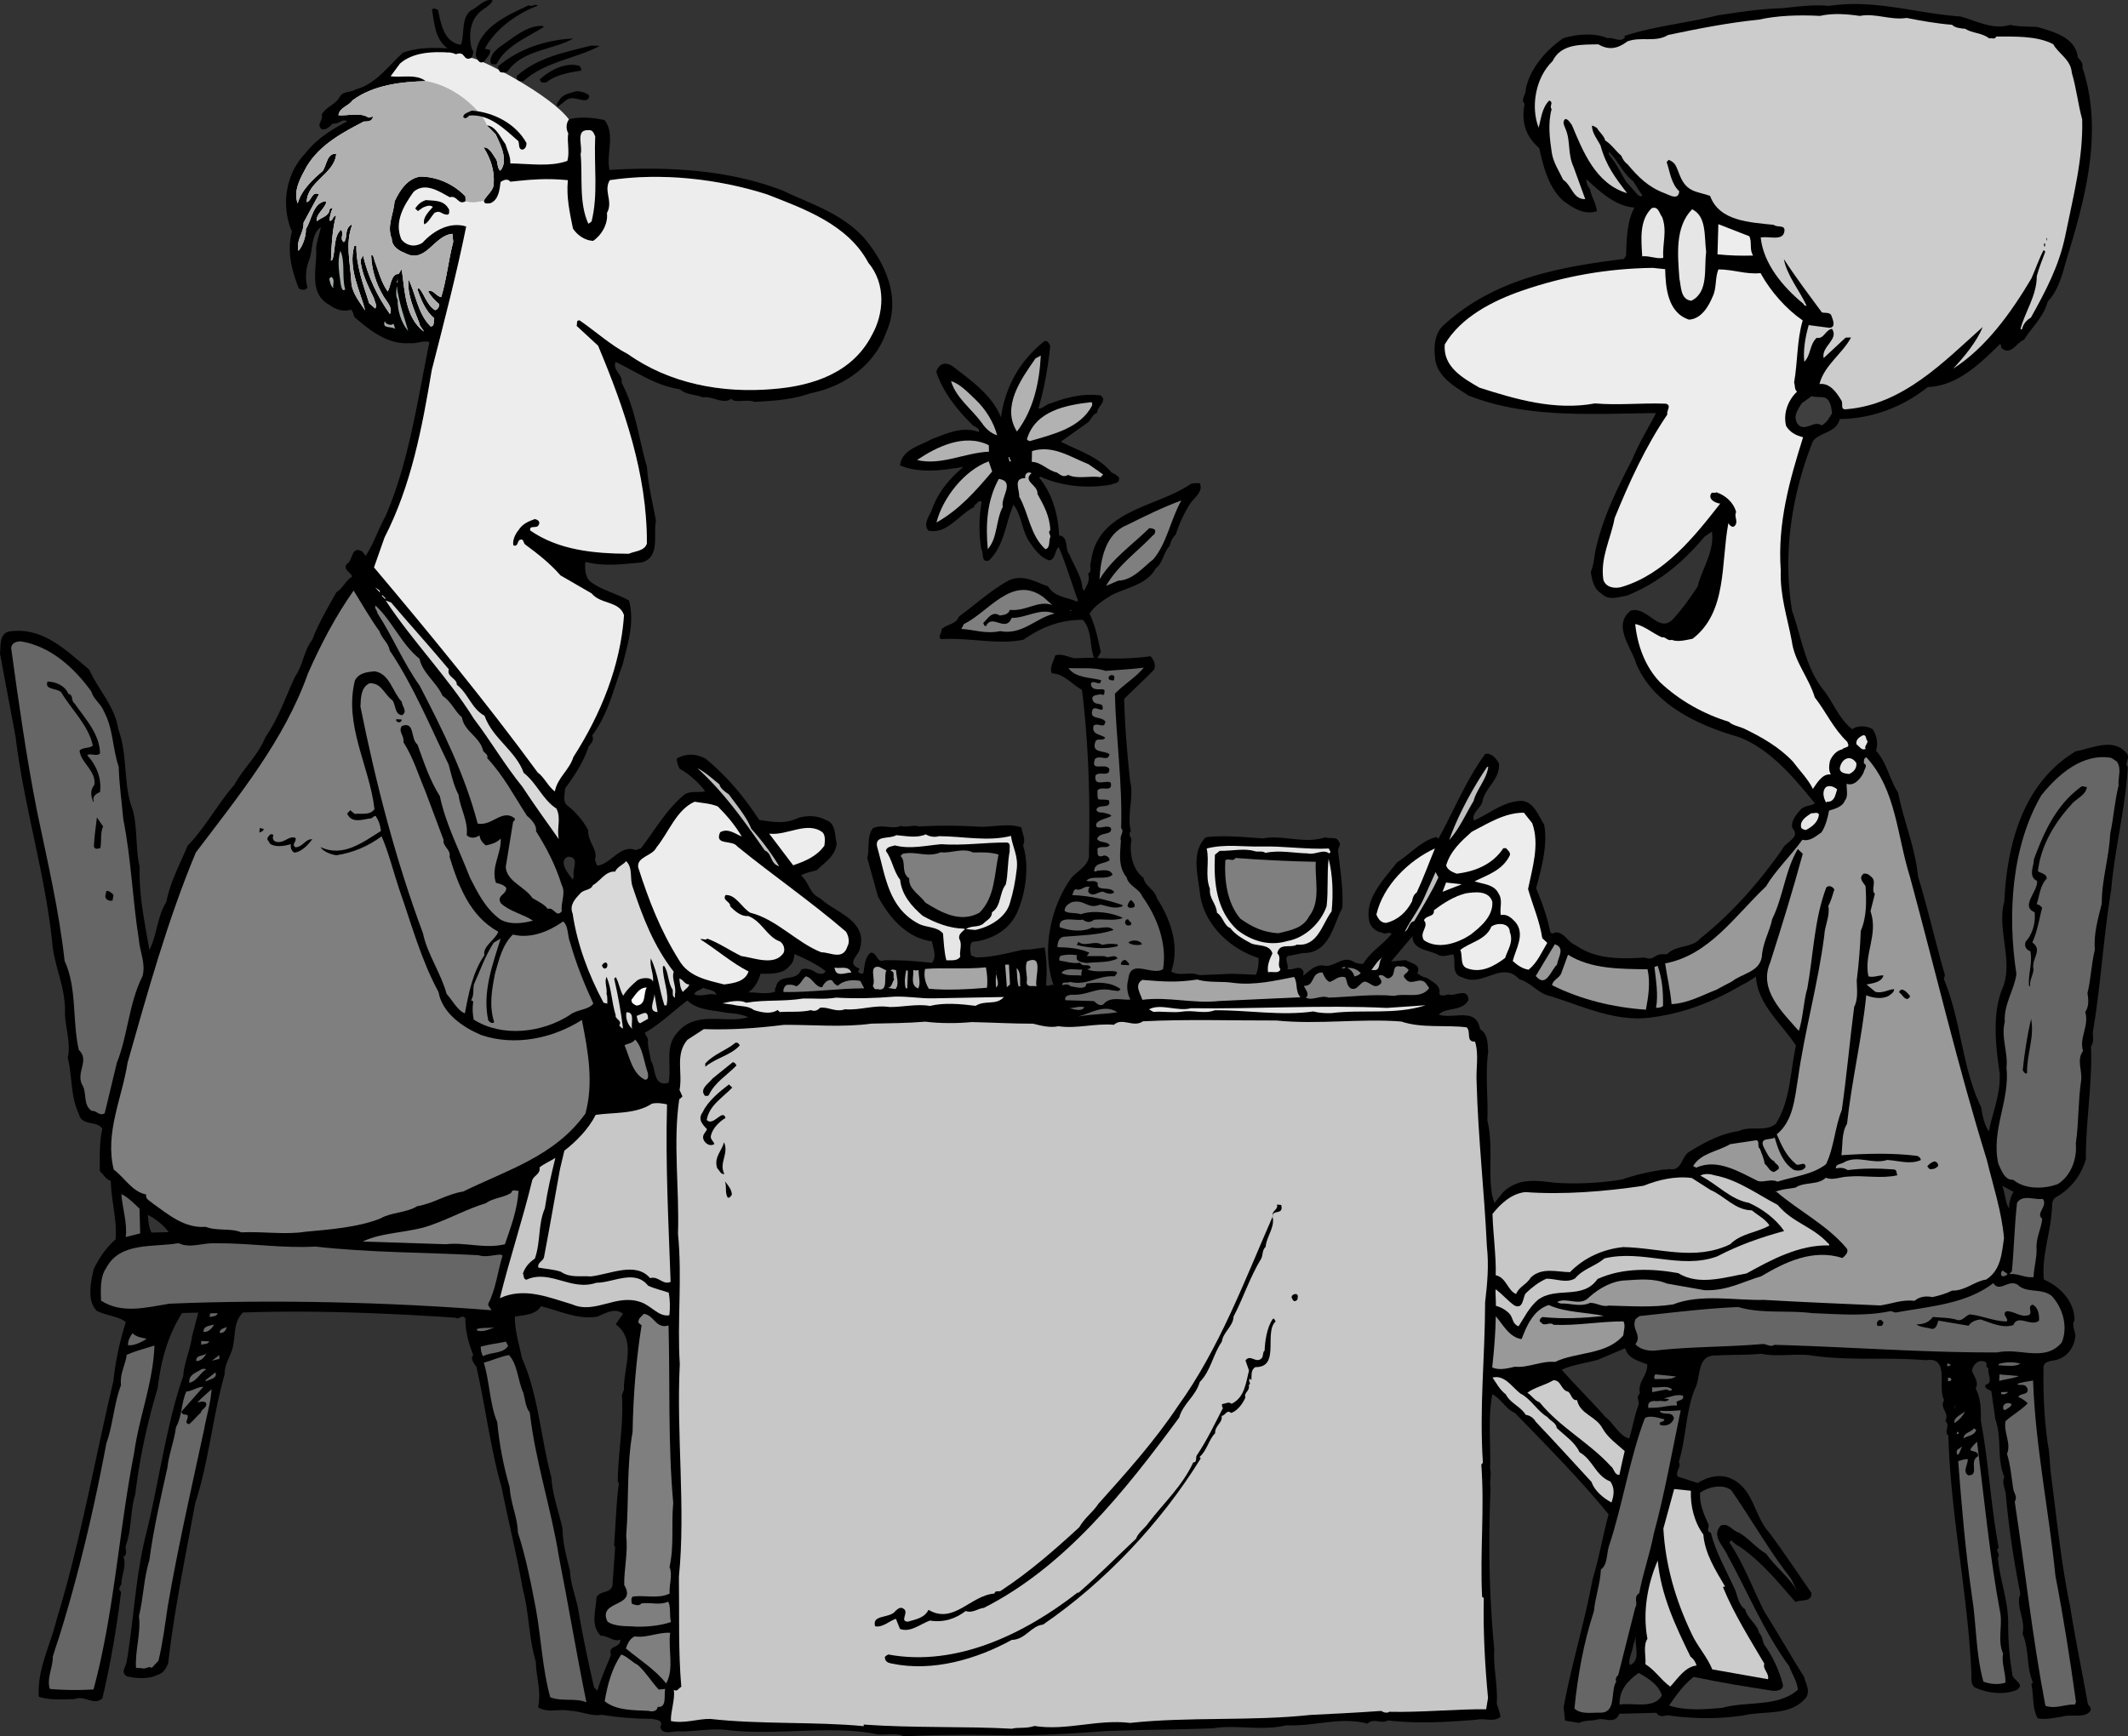 <svg xmlns="http://www.w3.org/2000/svg" width="395.431" height="322.75"><rect width="100%" height="100%" fill="#333333" stroke="none"/><path d="M91.535.051c-.37 1.11-1.96 1.555-2.832 2.676-1.457 1.64-1.586 4.344-1.035 6.332.52.684.129 1.094-.055 1.7-1.68.745-1.035-1.41-2.918-.66-.203-.196-1.41-.427-1.308-.33-3.11-.218-6.703-.022-9.051 2.04l-1.738 2.348c1.812.351 4.687-.524 6.527.925-4.398.118-9.688.657-13.61 3.563-.773 1.121-2.37 1.262-2.628 2.77 1.703.152 4.086-.61 5.613.453l.793-.223c-.074 1.004-1.074.93-1.676.945-3.847 2-8.09 4.215-10.582 8.281-1.148 2.13-2.586 4.47-1.719 6.946.637-2.414 2.782-4.473 4.641-6.024.773-1.12.813-3.422 2.52-3.168-.305 3.711-5.47 5.149-5.47 8.95.895-.223.946-2.125 2.266-1.461L56.41 41.39c.05 2-1.418 3.137-.96 5.227.777-.82 1.429-2.637 1.39-4.04 1.152-1.828 1.273-4.832 3.664-5.195l.11.297c-.368 1.211-2.04 2.254-1.712 3.445.684-.718 2.278-.859 2.344-2.261.195-.106.293-.207.594-.215-.38.808-.653 1.816-.54 2.414.7-.121.38-.813 1.177-1.031-.735 2.52-.856 5.523-.98 8.425l.296-.207c.55-1.812.187-4.304 1.555-5.543.718.684-.356 1.711.558 2.29.684-.622.14-2.305 1.121-3.032l.196-.207.203.098c-1.309 3.433-.32 6.91-.114 10.906.25 1.89 1.59 3.457 2.532 4.934-.899-3.676-3.207-7.719-2.016-11.953l.399-.11c-.11 3.504 1.293 7.367 2.382 10.742l1.125.97c.383-.61-.132-1.298-.25-1.895-1.058-2.27-2.324-4.637-2.488-7.133l.477-.817c.906 3.88 2.601 7.536 4.988 10.875.574-1.117-.559-2.285-1.184-3.27-1.359-2.265-2.23-4.944-2.304-7.644.394-.21.52.586.629.985.75 1.98 1.203 3.968 2.449 5.738.574-1.016.613-3.316 2.015-3.254l.579-.914C75.254 54.2 75.28 59 78.75 61.61c-.11-.399-.824-.977-.84-1.578-1.074-2.774-2.242-5.243-2.015-8.149 1.367 2.664 1.667 6.356 4.132 8.793.797-.023.473-1.012.66-1.52-1.636-1.355-2.496-3.534-3.144-5.417l.293-.207c1.031 1.074 1.383 3.062 3.012 4.12.496-.113.78-.62.77-1.12-.716-.582-1.54-1.461-2.063-2.344.886-.527 1.422.86 2.43 1.035 1.011-3.328 1.32-6.738 2.23-10.262l-.14-1.496c-3.493.29-4.95 5.73-8.91 3.535-1.212-.468-2.333-1.238-2.372-2.64-.961-2.375.379-4.61.52-6.914.945-2.028 2.386-4.266 4.777-4.63 3.101.02 6.14 1.34 8.402 3.68l.024.903c-1.38.836-1.532-1.164-2.922-.727-1.926-1.05-4.578-2.879-6.727-1.023-1.836 2.55-3.656 5.598-2.27 8.863 1.036 1.274 2.637 1.434 3.919.598 2.136-2.356 5.199-3.938 8.12-3.016-1.769 8.75-4.128 17.817-6.398 26.68-1.812 10.851-3.836 21.508-8.781 31.14l-1.953 5.555c10.324 12.23 21.074 25.352 30.414 38.11 1.223.87 1.969 2.652 3.191 3.52.434-2.513 2.696-3.974 3.434-6.395 5.094-7.934 8.758-16.934 9.41-26.356-.871-2.676-4.355-1.984-6.012-4.043l-5.789-3.348c-1.96-2.25-4.308-4.09-6.55-5.73-.41-.29-.235-1.195-1.024-.875-.492.312-.266 1.309-1.176 1.031-.218-.793.246-2.008.926-2.824.77-1.219 1.86-1.648 3.047-2.082.504.09 1.113.473.73 1.082-.28.809-1.804-.05-1.574 1.043 5.297 3.66 11.817 4.29 18.32 4.32 1.188-.53 2.887-.476 3.352-1.89.055-13.008-4.27-25.297-9.07-36.774l-4-3.695c.187-.406-.13-1.098.574-1.016 2.953 2.024 5.824 4.649 8.969 6.266 7.746 5.496 17.496 7.34 27.078 6.488 7.285-.594 14.625-2.984 18.242-9.984 2.297-4.059 2.648-9.574-.652-13.488-3.79-7.102-11.871-9.989-18.844-12.707-8.977-2.864-19.613-4.086-29.18-2.633-1.246 2.035.703 3.883-.539 6.117.254 1.996-.992 4.129-2.562 5.168-1.504-.059-2.93-1.024-3.762-2.3-.578-2.884-1.258-5.868-.938-8.977-3.914-.399-7.007-.118-10.695.28-.52-.687-1.308-.265-1.8.048-.169 1.304-.313 3.308-1.899 3.949-.5.016-1.191.234-1.211-.465.281-.71 1.36-1.539 1.734-2.547.43-2.613-.441-5.293-1.796-7.355 1.097-.13 1.738 1.355 2.363 2.238.312.492.14 1.598.754 2.082 1.55-1.844.074-4.805-.88-6.781l-1.644-1.656c1.703.152 2.457 2.136 3.492 3.507.332 1.192.961 2.278.895 3.578 3.3.012 7.422.704 10.594-.48.457-1.61-.098-3.598.164-5.105-.422-.79-.45-1.79.129-2.602 2.09-.555 4.496-.32 6.61.125 2.07 2.644.265 6.293.94 9.277 11.086-.691 22.31.012 32.215 3.852 5.164 2.465 10.711 4.121 14.93 8.61 4.129 4.796 7.105 11.417 4.27 17.695-2.235 6.359-8.133 10.218-14.207 11.378-3.27 1.188-6.868 1.383-10.262 1.57-1.317-.566-3.793.302-4.317-.585-1.468 1.137-3.414-.512-5.308-.262-1.414-.562-3.012-.422-4.242-1.488-4.516-.68-7.985-3.192-11.938-5.086-.656 1.617 1.36 2.262 1.102 3.871 2.632 4.934 3.175 10.422 4.715 15.68.187 3.199 1.082 6.777 1.664 9.96-.536 2.516.882 6.981-2.797 7.778-3.39.289-6.88.781-10.305-.129-.172 1.106-.031 2.703.793 3.578 2.246 1.742 4.96 2.27 7.297 3.61 1.11 4.074-.281 8.21-1.184 11.937-1.683 4.445-2.66 9.172-5.656 13.152.422.891-.164 1.407-.648 2.02-.926 2.824-2.559 5.367-4.395 7.816.031 1.2-.633 2.52.688 3.383 1.328 1.067 2.773 2.727 3.617 4.406-.14 2.106 1.898 3.653 1.246 5.47l.43 1.089c2.593-.27 4.296-4.016 7.125-2.887l.992-.328c2.613-3.37 4.71-7.226 8.14-10.02 1.078-.726 2.993-.277 3.785-.597-1.144-1.57-2.882-3.125-4.714-4.176-.313-.594-.532-1.187-.547-1.89 1.773-1.043 3.676-.895 5.402.058 3.988 3.297 7.086 7.016 9.902 11.344 2.31.34 4.622.781 6.797-.18 1.782-.746 3.985-.703 5.707.25 1.82.653 1.477 2.762 1.914 4.254-.234 2.406-2.109 3.457-3.668 4.996-.992.328-1.988.453-2.976.98 1.64 1.458 1.488 3.36 3.617 4.305 2.77 2.63 8.809 4.07 7.348 9.309-.266 1.309-2.63 2.77-.106 3.707.008.297-.383.61-.18.703.305.192.61.383.903.176.27-1.207.223-3.004 1.402-3.836 1.2-.031 1.051 1.973 2.438 1.434 3.097-.082 5.906.144 8.914.468.972-1.129.23-2.707-.004-4.004-4.617-.578-7.918-4.39-10.024-8.34l-1.988-7.148c.457-1.613-.11-4.098 1.055-5.531 1.879-.848 3.508.308 5.191-.434 1.008.371 2.293-.261 3.403.11 3.695-.2 7.097-.188 10.703.02 2.61.23 5.882-.759 8.308.179.13 1.097.86 2.277.285 3.293 1.204 3.77.536 8.789-1.07 12.433-1.512 3.442-4.965 5.23-8.36 5.52-.581.617-.355 1.71-.234 2.508l.91.375c3.204.02 5.981-.856 8.868-1.434 1.101.07 2.695-.27 3.89-.402.461 2.289.422 4.691.285 6.996.508.387.891-.324 1.403.062-2.266-6.242-.688-14.586 3.37-20.093 1.267-1.336 3.438-2.391 3.185-4.485.242-9.71-.04-20.406-1.301-30.379-1.93-1.05-3.383-3.011-5.582-3.054-.532-1.184.343-2.11.613-3.317 1.086-.43 2.305.239 3.512.508l3.699-.098c-.86-2.277-.336-5.191-2.086-7.046-4.402.015-7.664 1.402-11.004 3.69-4.676 1.024-10.117-.433-15.309-.097-.714-.48.168-1.105.051-1.8.973-1.028 2.68-.872 3.239-2.387 3.14-2.285 5.875-4.86 9.324-6.75 2.77-1.172 4.914.37 7.234 1.113 1.254 2.067 3.555 2.004 5.375 2.856l.195-.204c-1.187-3.27-2.175-6.644-3.562-9.91-.785.52-.54 2.215-1.734 2.446-1.715-.454-3.067-2.418-4.004-3.895-1.157-2.07-1.223-4.57-2.672-6.434-1.508 3.442-1.703 7.551-4.531 10.325-1.586.543-.934-1.375-1.454-2.063-.468-2.687-.46-6.09.07-8.804-.515-.485-.89.425-1.386.636l.008.301c-3.059 1.582-4.969 5.031-8.484 4.426-1.032-1.074-.067-2.5.504-3.617 1.015-3.227 3.34-6.09 5.984-8.258-3.586.594-8.168 1.316-11.813-.29.422-3.011 3.707-3.597 5.875-4.855 2.872-1.078 5.739-2.453 8.77-1.332.281-.707-.828-.98-1.137-1.273-2.77-2.727-5.562-6.156-6.761-9.922.558-1.617 1.652-1.844 2.972-1.082 3.473 2.71 7.344 5.308 9.055 9.566.75-5.722 3.621-10.699 8.129-14.218.699-.02.71.48 1.023.875-.398 3.91-1.094 7.93-2.195 11.66.707.183 1.48-.84 2.375-.965 2.773-1.07 5.953-1.856 9.168-1.442 1.426 1.063-.746 2.122-.617 3.22-.89.323-1.07 1.128-1.657 1.745l-5.105 3.633c3.348 1.715 6.875 2.719 9.457 5.754.504.188.91.477 1.324.867.23 1.192-.777 1.02-1.367 1.336-4.48.817-9.195.34-13.242-1.453l-.195.207c2.476 2.934 3.585 7.106 3.683 10.707 1.906.246.969 2.574 1.996 3.645.754 1.984 2.207 3.945 2.367 6.242l.309.39c.477-.91 1.148-1.93.719-3.117.883-.625.164-1.406.543-2.219 1.144-9.73 12.234-10.125 18.523-14.492.695-.218.996-.125 1.695-.144.743 1.582-1.128 2.73-1.894 3.953-1.055 1.726-2.004 3.754-2.555 5.57-.586.516-.965 1.324-1.144 2.13-1.168 1.23-1.219 3.132-2.59 4.171-1.621 3.043-5.41 3.543-8.274 5.016-1.476.941-3.05 1.882-4.011 3.41 1.062 2.273 1.523 4.562 2.09 7.144l-.672 1.117c3.406.114 6.507.133 9.894-.359.617.684 1.043 1.574.668 2.484-1.656 1.743-3.707 3.598-5.558 5.45.136 5.199.566 10.086 1.101 15.273.777 2.98-.64 6.121.145 9.3-.68.72.332 1.192.05 2-.335 2.411.446 5.392 2.278 6.642.242 1.597 2.16 2.246 2.504 3.835 2.5 3.836 4.332 8.891 2.66 13.637 1.723.953 3.398-.09 5.219.66l6.093-.257c1.305.062 3.106.117 4.407.183.476-.914.543-2.117.52-3.117-5.348-1.66-10.376-6.426-10.93-12.316-.383-3.188-1.598-7.461 1.136-10.133 3.59-.395 7.301.008 10.606.222 3.882-.703 7.632 1.098 11.601-.207.809.38 2.094-.254 2.52.836.52.586-.27 1.106-.153 1.805.391 3.39.989 7.074.778 10.48-1.715 3.247-2.38 8.465-7.281 8.395l-2.887.578c-.582.715.242 1.492-.035 2.399 1.109.375 2.472-1.063 3.015.62.008.204-.09.407-.082.606.883-.625 2.145-2.058 3.653-1.898 2.113.547 3.648-1.996 5.78-.653.509.285 1.013.375 1.712.356 1.441-2.34 3.707-3.598 5.258-5.54-.418-.59-1.196.231-1.707-.257-1.106-.168-1.926-.848-2.352-1.836-1.113-4.375 2.594-7.973 5.105-11.238 2.364-1.465 4.497-4.02 7.282-4.696l.406.29c2.863-5.176 5.117-10.836 8.687-15.735 1.196-.23 2.024.848 2.547 1.734.278 2.895-2.386 4.364-3.02 6.883-.062 1.301-2.237 2.36-1.6 3.742 2.968-1.277 5.507-3.644 9.007-3.636 2.211.34 2.977 2.82 4.016 4.394.703 3.782-.485 8.114-1.489 11.844 1.07 2.574 2.04 5.246 2.614 8.035.218.692.707.18 1.105.168 1.602.059 2.149 1.844 3.664 2.406 3.672 2.606 8.371 2.579 12.766 2.266 0 0 1.113.469 1.699-.047 1.18-.73 1.484-.539 2.484-.566 1.852-1.848 4.477-1.016 6.227-2.965 5.973-4.758 10.926-10.492 15.168-16.504.562-1.414 3.543-2.195 1.898-3.953-.336-1.29.637-2.418 1.508-3.442.778-.82 1.883-.648 2.672-1.168-3.824-4.699-8.27-10.085-14.129-12.332-7.36-2.109-15.762-5.886-19.066-13.601-.883-3.078-4.489-7.086-1.059-9.875 3.172-.985 5.32 4.558 8.04 1.387 1.75-1.946 3.097-3.883 4.445-5.918.808-3.426 3.128-6.387 2.632-10.176l-1.379.937c-4.07 4.91-8.77 8.735-14.515 10.989-1.692.242-3.274.984-4.711-.477-1.32-.766-1.668-2.457-1.906-3.953.66-1.516.617-3.215 1.074-4.828 1.348-5.738 4.012-11.012 6.676-16.184 1.222-2.933 2.949-5.777 4.375-8.515-12.098.117-23.98 1.03-34.899-3.286-2.441-1.632-5.285-3.16-6.066-6.238-.363-2.492-.336-5.195 1.523-6.844 9.375-8.55 21.223-10.761 33.485-12.285l.386-.613c.121-3.004.133-6.305 1.563-8.941-3.504-.211-6.38-2.934-8.836-5.172-.211-.293-.102.972.543 1.687.437 1.867 1.105 2.535 1.308 4.168-2.378.762-4.414-.586-6.25-1.937-2.77-2.528-3.668-6.305-4.46-9.786-2.665-2.332-3.333-5.015-2.72-8.23-.823-.879.356-1.812.227-2.809.805-3.722 3.614-7.097 6.957-9.386 2.38-.762 5.871-1.055 8.203-.016 1.192-.23 2.426.938 3.293-.187l-.203-.192c5.453-1.847 11.739-2.41 17.403-3.863 4.086-.606 7.87-1.207 11.87-1.313 2.696-.27 6.083-.757 8.794-.43 8.465-1.323 16.14 1.376 24.457 1.958 3.023.82 5.969 2.543 9.246 1.554 1.508.36 3.207.317 4.91.372 2.922.824 7.254 1.91 7.652 5.699.516.488 1.032 1.176.852 1.879 4.016 12 .355 24.898-3.055 35.992-.73 2.62-1.457 5.441-3.402 7.492-.727 2.82-2.879 4.68-4.414 7.121-1.39.438-2.422 3.063-4.164 1.508l-.219-.793c-3.805 3.703-7.898 7.809-13.492 8.059-4.703 3.726-10.348 5.875-16.352 5.933-.629 2.617-3.734 2.399-4.992 4.133-3.844 9.703-5.66 20.555-3.871 31.512 1.836 5.152 2.484 10.738 6.098 15.043 1.765 2.457 2.738 5.129 5.086 6.968.98-.726 2.683-.671 3.8 0 .735 1.184 1.07 2.672.606 3.985 2.058 2.25 2.543 5.437 4.11 7.797 1.038 5.273 3.167 10.12 3.71 15.605 1.86 6.055 3.223 12.223 4.985 18.277l-.18.805c3.199 7.617 3.332 16.418 6.93 23.824.242 1.594.582 3.188 1.417 4.465.704-3.62 2.22-6.86 2.016-10.855-.73-4.883-1.387-10.77.39-15.418 2.372-5.063-.995-11.278.47-16.418.515-10.817 3.519-22.098 13.269-27.957 3.184-.586 7.133-2.688 9.617.547.426.988-.656 1.617.063 2.398-.489 8.016-2.407 14.969-3.098 22.89-1.465 8.84-1.93 17.856-3.406 26.4.023.8.25 1.894-.332 2.609.281 6.792-1.02 14.332-.95 20.933-.914 3.223-2.949 5.676-5.808 7.254-.68.816-.363 1.508-.54 2.414-.284 4.309-1.878 8.352-1.464 12.742 2.934 1.227 5.711 4.051 5.703 7.555-.578.914.051 1.898.172 2.797-.152 1.805-1.105 3.629-2.984 4.379-.985.527-3.2.082-2.95 1.976-.074 4.703.141 9.102.762 13.688.34 1.492.387 3.39.531 5.086 1.133 8.672 1.954 17.156 3.672 25.414.961 6.074 2.219 12.043 3.278 18.02.308.39.718.78.433 1.288-1.062 1.426-3.59.493-5.273 1.04-1.594.242-2.988.578-4.496.316-1.051-1.973-.715-4.383-1.168-6.371l.293-.309c-1.274-2.867-.664-6.281-1.938-9.05.63-2.618-1.336-5.067-.394-7.391-1.157-5.774-2.118-11.95-2.684-18.239-.031-1.199-.863-2.476-.289-3.492-1.492-3.46-.39-7.191-1.687-10.758l-.735-5.183c-.41-.39-1.21-.367-1.133-1.172 1.688-.445.246-2.105.618-3.117-.805-.278-.016-.7-.63-1.184-1.316-.566-2.288.563-2.456 1.668.324.988 1.355 2.063.687 3.281.945 1.774 1 3.774.957 5.977 1.512 8.063 1.809 15.559 3.32 23.621-.78.621.43 1.09-.148 1.805.3 3.89 1.8 7.656 1.906 11.652-.011 3.402.172 6.5.762 9.883-.168 1.305 2.547 1.836.879 3.078-2.574 1.07-5.688.55-7.914-.492-.82-.777-.457-2.086-.582-3.082-.684-14.59-3.867-29.11-4.254-43.707-.918-.672.45-1.91-.57-2.684.859-1.625-1.165-2.37-.204-3.894-1.359-2.266 1.188-8.137-3.394-7.414-7.121-.614-14.5.183-21.633-.93-2.91-.324-6.191.363-8.91-.27-2.992.282-5.598.149-8.395.325-3.808-.2-2.793 4.175-4.035 6.308-1.687 4.246-1.566 8.942-2.945 13.48.527.989-.66 1.618-.23 2.708l3.734 1.203c1.672-1.043 3.855-1.703 5.875-.957 4.55 1.781 4.484 6.887 7.37 10.113 2.696 3.629 5.403 7.66 7.9 11.293.046 1.8-1.97 1.152-2.958 1.68-3.297-3.715-6.3-7.54-10.578-10.426-.504-.188-.918-.676-1.426-1.063l-.293.407c2.707 4.031 4.329 8.59 6.543 12.933 2.508 3.938 4.817 8.075 7.32 12.012.337 1.39 1.27 2.668.305 3.992-2.91 3.38-7.543 2.301-11.52 3.207-4.679.723-9.585.653-14.202-.027-.797.219-1.492.34-2.016-.45l-6.894.184c-.844 2.125-2.79.574-4.274 1.114-1.195.23-2.097.054-3.187.582l-2.61-.43-.265-2.492c1.488-8.043 3.886-15.711 5.375-23.75 1.195-3.934 1.89-8.055 2.984-12.086-5.172-6.364-11.336-12.602-17.402-18.848-1.723-.754-2.47-2.535-4.196-3.488-.882 4.422-.254 9.41-.437 13.816.332 1.192-.14 2.203.098 3.598-.43 10.312-.278 19.914.687 29.992-.207 3.406.676 6.684.469 10.09.219.797.644 1.785.664 2.484-1.274 1.035-2.899.176-4.387.516-5.691.45-10.984.789-16.504.133-1.18.734-2.715-.528-3.785.601-5.137-1.363-9.789.559-15.098.297-4.57 1.121-9.308-.152-13.59.559-6.593.273-13.097.246-19.992.527-6.289.465-11.984.817-18.187.777-6.504-.125-12.805-.16-19.3.211-1.524-.859-4 .004-5.716-.55-8.543-1.477-17.695.367-26.726-.594-3.012-.422-5.797.152-8.895.234-1.308-.27-3.578.89-3.926-.898.668-1.219-.734-1.281-1.539-1.461a58.73 58.73 0 0 1-9.324-.754c-1.89.348-3.918-.7-5.922-.746-2.011-.445-3.988.508-5.918-.64.621-3.02-.343-5.497-.425-8.493-1.31-4.27-1.239-9.172-2.458-13.64-1.062-6.176-2.625-12.337-3.894-18.708-2.094-7.343-2.996-15.023-4.695-22.48-.618-.688-1.149-1.871-.555-2.086-.856-2.18-1.516-4.465-1.48-6.867-.626-.883-1.192.332-1.907-.149-12.926-.859-26.344-1.406-39.437-.96-1.754 1.746-1.39 4.136-1.836 6.25-.352 1.812-1.613 3.242-1.563 5.242-2.199 7.66-2.968 16.382-5.472 23.953-1.836 10.05-3.88 19.808-5.016 29.742-.375.91-.852 1.824-1.945 2.152-1.676.844-4.082.707-5.797.254-1.117-.773-.14-1.7.031-2.703 1.297-7.738 1.598-15.246 3.398-22.898 2.54-9.97 3.852-20.809 7.106-30.196.137-2.406 1.277-4.734 1.61-7.246l1.183-4.531-3 .078c-2.691 4.172-3.965 9.008-4.535 13.926-1.93 6.453-3.36 12.992-4.18 19.816-.926 2.824-.629 6.52-1.75 9.45-.184.703.441 1.687-.445 2.113.644 1.68-.41 3.511-.367 5.11-.29.405-.672 1.019-.063 1.401-.824 6.723-1.95 13.356-3.48 19.801-1.563 1.438-3.215-.617-5.196.137-2.5.062-4.496.215-6.617-.426-.332-5.094 2.152-9.562 3.324-14.394 4.422-14.422 7.028-29.496 10.54-44.293.398-3.813 1.202-7.434 2.308-10.965-1.328-1.067-3.633-1.203-5.356-2.059-1.949-1.851-1.144-5.472-.605-7.789 1.043-2.125 2.2-3.86 4.059-5.508.3-3.71-.782-6.882-.887-10.879-.91-.277-1.438-1.261-2.05-1.847.034-2.403-.142-5.297.491-7.817-1.043-1.671-3.808-.398-4.375-2.785-1.586-3.258-1.18-6.87-2.074-10.449.633-2.617-.445-5.59-.516-8.187.176-4.81-1.925-8.555-2.343-13.043-1.344-13.07-5.274-25.47-6.813-38.336L0 121.504c.164-1.406-.2-3.797 1.793-4.148 6.18-.863 10.496 3.523 14.793 7.113 1.7 3.758 4.781 6.875 5.39 11.063 1.833 4.953.876 10.48 2.7 15.03.887 3.282.488 7.192 1.277 10.571-.156 5.406.977 10.48 1.809 15.461 1.426-2.84 1.437-6.242 3.164-8.988.703-3.719 2.515-6.969 3.926-10.406 3.312-3.391 5.5-7.649 8.707-11.336 1.715-3.145 4.355-5.414 5.77-8.852 2.503-3.668 3.702-7.402 5.503-11.25 1.54-2.242 1.574-4.742 3.219-6.887 1.12-3.03 2.848-5.879 4.469-8.82 1.28-.734 1.546-2.043 2.925-2.879-.324-.89-1.836-1.351-.964-2.375 1.09-.531.808-3.523 2.843-2.277l.621.785c1.442-2.137 2.368-4.965 3.707-7.402 4.336-10.016 5.934-21.563 8.149-32.325-1.11-.37-2.488.368-3.594.196-4.094.308-7.262-2.211-10.332-4.828-.21-.395-.226-.997-.637-1.387-1.39.437-2.902-.024-4.023-.89-4.063-2.196-2.191-7.15-2.48-10.54.164-1.406.632-2.617.898-3.926-1.965 1.352-1.383 4.536-2.332 6.465-.461 1.512-.613 3.215-.176 4.703-.281.707-1.086.532-1.594.243-1.285-3.266-2.28-6.84-1.277-10.57-2.023-4.65-1.281-10.571 2.418-14.47 2.129-2.753 4.98-4.53 7.844-6.007-.817-.68-1.684.644-2.59.367-.59.418-1.266 1.336-2.172 1.058-1.023-.875.355-1.609.027-2.699.86-1.523 2.653-1.87 3.41-3.394.676-1.016 1.985-.653 2.872-1.274 3.773-1 5.988-4.261 8.82-6.836 2.676-.968 5.379-.941 8.281-.816-2.348-1.742-2.418-4.54-2.887-7.129.188-.504.797-.121 1.098-.027.566 2.484 1.063 6.074 4.273 6.488.747-2.02-.027-4.8 1.832-6.352 1.387-.636 2.543-2.265 4.055-1.906zm170.938 173.957-3.977 4.707 2.692-.27c.917.575 3.023.821 2.167 2.442.512.387 1.122.774 1.723.856 1.02.675 2.738 1.43 2.379 2.941.215.594 1.207.266 1.703.152 1.113.473 3.567-1.394 3.727 1.004-1.14 2.23-4.164 1.309-5.528 2.746 2.727.93 6.965-1.484 7.672 2.7 1.528.96 1.375 2.765 1.512 4.16-.586 4.418.031 8.8-.164 12.808 1.121 4.575.14 9.102.863 13.782l.442 1.59 1.648-2.044c2.832-2.675 6.047-2.16 9.559-1.753 4.007.296 8.703.07 12.687-.633 2.078-.754 4.465-1.32 6.856-1.68.496-.215 1.3-.035 1.695-.246 2.516.535 2.238-2.36 3.816-3.203 2.856-1.778 5.813-3.352 9.203-3.844 2.07-1.055 5.008.27 6.864-1.379 2.691-4.273 2.648-9.676 3.722-14.504-2.71-4.133-7.105-7.617-7.441-12.808-1.055.68-1.805 1.18-2.461 1.464-5.32 3.141-10.863 5.387-17.344 6.16-6.484.77-12.46-2.171-18.414-4.015-2.21-.445-3.566-2.508-5.785-3.152-3.191-3.516-6.762 1.582-10.512-.32-2.215-.544-1.175-2.872-1.71-4.258-.801.023-1.989.554-2.801.074-1.727-.957-4.825-.875-4.793-3.477zm-134.73 11.953c-2.65 1.973-4.99 4.336-7.946 6.012l.633 1.184c-.168 1.207.37 2.691.504 3.988 1.039 1.473.328 4.894 3.308 4.113.613-3.316-.773-6.582 1.559-9.242 3.484-4.395 9.16-1.645 13.226-2.95-1.215-.57-2.718-.73-3.922-.796-2.515-.535-5.515-.457-7.363-2.309zm-27.216 56.836c-1.054 1.63-2.957 1.578-4.847 1.93-.032 2.703.84 5.281 1.3 7.668 3.082 6.922 3.497 14.914 5.489 22.262.183 3.199 1.367 6.367 2.047 9.351.078 3 .738 5.281 1.41 7.965.058 2.3 1.023 4.676 1.484 6.965.828 4.879 1.86 9.851 2.988 14.723l.618.585c.636-2.316 1.683-4.445 2.523-6.667-.648-1.883 1.871-1.149 1.727-2.848-1.188.531-2.32-.738-3.621-.703-1.95-1.852-.922-4.68-.79-7.184.77-1.219 2.485-.664 2.946-2.078l.512-7.215-.208-.293c.301-3.71.395-7.816.895-11.531l-.207-.395c.055-5.402 1.125-10.433.777-16.023l.371-1.012c-.105-4.097 2.461-9.168-1.52-12.164l1.349-1.937c-1.532-1.258-3.399-.008-4.786.527-3.687.598-7.03-1.113-10.457-1.926zm201.477 7.797-5.047 2.133c-2.281.66-4.777.926-6.75 1.879 2.68 3.031 5.555 5.855 8.133 8.789 1.633 1.258 2.492 3.437 4.406 3.988.645-2.12.988-4.23 1.734-6.25.18-.906-.539-1.484.247-2.11-.461-2.284 1.511-3.339 1.359-5.433-1.621-.66-3.531-1.008-4.082-2.996zM298.945 28.2l.012.5c1.238 1.511 1.754 2.562 2.488 3.843l.668 1.168 2.246 2.547c.203.098.715.48.801-.02-.62-.784-1.148-1.769-1.668-2.558-1.941-1.45-2.8-3.828-4.547-5.48zm73.086 192.18c.414.59.723 3.882 1.332 4.163-.168-1 .52-2.687.813-2.996zm-224.41-43.044c-.078.801-.16 1.504-.844 2.121-1.254 1.735-3.761 1.5-5.46 1.543-.364 1.414-1.325 2.938-2.31 3.465 1.7-.043 3.411.41 4.997-.133.094-.3-.117-.597.18-.804.527-2.813 3.78-.801 4.714-3.324.79-.32 1.801-.047 2.512.433.61.383 1.719.652 1.996-.152-1.633-1.258-3.761-2.301-5.785-3.149zm-120.164 48.48c.129 1.098.16 2.298.688 3.286l3.199-.086c-.832-1.18-2.469-2.535-3.887-3.2zm276.648 77.942-.64 2.219c-.172 1.203-1.125 2.93-.508 3.512 2.168-1.157.496-3.914 1.148-5.73zm-198.574-144.52c-1.879.852.086 3.2.91 4.278l.184-.707c-.336-1.29 1.207-3.531-1.094-3.57zm25.149 24.344c-.489.516-1.387.438-1.668 1.247 1.515.558 2.793-.375 4.105.093-.226-.996-1.625-.86-2.437-1.34"/><path d="M195.957 185.664c-3.394.29-6.758 1.579-9.437 2.551 2.41.235 5.324.762 7.722.598 1.004.273 2.215.64 3.2.113.066-1.3-.958-2.176-1.485-3.262"/><path fill="#ededed" d="M87.613 10.758c-1.68.746-1.035-1.41-2.918-.66-.203-.195-1.41-.426-1.308-.328-3.11-.219-6.703-.023-9.051 2.039l-1.738 2.348c1.812.351 4.687-.524 6.527.925-4.398.118-9.687.657-13.61 3.563-.773 1.121-2.37 1.262-2.628 2.77 1.703.152 4.086-.61 5.613.453l.793-.223c-.074 1.004-1.074.93-1.676.945-3.847 2-8.09 4.215-10.582 8.281-1.148 2.13-2.586 4.47-1.719 6.946.637-2.414 2.782-4.473 4.641-6.024.773-1.12.813-3.422 2.52-3.168-.305 3.711-5.47 5.149-5.47 8.95.895-.223.946-2.125 2.266-1.461L56.41 41.39c.051 2-1.418 3.137-.96 5.227.777-.82 1.429-2.637 1.39-4.04 1.152-1.828 1.273-4.832 3.664-5.195l.11.297c-.368 1.211-2.04 2.254-1.712 3.445.684-.718 2.278-.859 2.344-2.261.195-.106.293-.207.594-.215-.38.808-.652 1.816-.54 2.414.7-.121.38-.813 1.177-1.031-.735 2.52-.856 5.523-.98 8.425l.296-.207c.55-1.812.187-4.304 1.555-5.543.718.684-.356 1.711.558 2.29.684-.622.14-2.305 1.121-3.032l.196-.207.203.098c-1.309 3.433-.32 6.91-.113 10.906.25 1.89 1.59 3.457 2.53 4.934-.898-3.676-3.206-7.719-2.015-11.953l.399-.11c-.11 3.504 1.293 7.367 2.382 10.742l1.125.97c.383-.61-.132-1.298-.25-1.895-1.058-2.27-2.324-4.637-2.488-7.133l.477-.817c.906 3.88 2.601 7.536 4.988 10.875.574-1.117-.559-2.285-1.184-3.27-1.359-2.265-2.23-4.944-2.304-7.644.394-.21.52.586.629.985.75 1.98 1.203 3.968 2.449 5.738.574-1.016.613-3.316 2.015-3.254l.579-.914C75.254 54.2 75.28 59 78.75 61.61c-.11-.399-.824-.977-.84-1.578-1.074-2.774-2.242-5.243-2.015-8.149 1.367 2.664 1.668 6.356 4.132 8.793.797-.023.473-1.012.66-1.52-1.636-1.355-2.496-3.534-3.144-5.417l.293-.207c1.031 1.074 1.383 3.062 3.012 4.12.496-.113.78-.62.77-1.12-.716-.582-1.54-1.461-2.063-2.344.886-.527 1.422.86 2.43 1.035 1.011-3.328 1.32-6.738 2.23-10.262l-.14-1.496c-3.493.29-4.95 5.73-8.91 3.535-1.212-.468-2.333-1.238-2.372-2.64-.961-2.375.379-4.61.52-6.914.945-2.028 2.386-4.266 4.777-4.63 3.101.02 6.14 1.34 8.402 3.68l.024.903c-1.38.836-1.532-1.164-2.922-.727-1.926-1.05-4.578-2.879-6.727-1.023-1.836 2.55-3.656 5.598-2.27 8.863 1.036 1.274 2.637 1.434 3.919.598 2.136-2.356 5.199-3.938 8.12-3.016-1.769 8.75-4.128 17.817-6.398 26.68-1.812 10.851-3.836 21.508-8.781 31.14l-1.953 5.555c10.324 12.23 21.074 25.352 30.414 38.11 1.223.87 1.969 2.652 3.191 3.52.434-2.513 2.696-3.974 3.434-6.395 5.094-7.934 8.758-16.934 9.41-26.356-.871-2.676-4.355-1.984-6.012-4.043l-5.789-3.348c-1.96-2.25-4.308-4.09-6.55-5.73-.41-.29-.235-1.195-1.024-.875-.492.312-.266 1.309-1.176 1.031-.218-.793.246-2.008.926-2.824.77-1.219 1.86-1.648 3.047-2.082.504.09 1.113.473.73 1.082-.28.809-1.804-.05-1.574 1.043 5.297 3.66 11.817 4.29 18.32 4.32 1.188-.53 2.887-.476 3.352-1.89.055-13.008-4.27-25.297-9.07-36.774l-4-3.695c.187-.406-.13-1.098.574-1.016 2.953 2.024 5.824 4.649 8.969 6.266 7.746 5.496 17.496 7.34 27.078 6.488 7.285-.594 14.625-2.984 18.242-9.984 2.297-4.059 2.648-9.574-.652-13.488-3.79-7.102-11.871-9.989-18.844-12.707-8.977-2.864-19.613-4.086-29.18-2.633-1.246 2.035.703 3.883-.539 6.117.254 1.996-.992 4.129-2.562 5.168-1.504-.059-2.93-1.024-3.762-2.3-.578-2.884-1.258-5.868-.938-8.977-3.914-.399-7.007-.118-10.695.28-.52-.687-1.308-.265-1.8.048-.169 1.304-.313 3.308-1.899 3.949-.5.016-1.191.234-1.211-.465.281-.71 1.36-1.539 1.734-2.547.43-2.613-.441-5.293-1.796-7.355 1.097-.13 1.738 1.355 2.363 2.238.312.492.14 1.598.754 2.082 1.55-1.844.074-4.805-.88-6.781l-1.644-1.656c1.703.152 2.457 2.136 3.492 3.507.333 1.192.961 2.278.895 3.578 3.3.012 7.422.704 10.594-.48.457-1.61-.098-3.598.164-5.105-.422-.79-.45-1.79.129-2.602-3.508-4.672-16.313-11.215-18.106-11.43"/><path fill="#ccc" d="M345.598 2.961c2.886-.574 5.722.852 8.71.371 2.618.532 5.63 1.051 8.438 1.278.516.586 1.617.66 2.422.738 1.32.863 3.117.719 4.45 1.781.394-.11 1.206.27 1.288-.332 3.403.012 7.496-.199 10.64 1.418.845 1.68 3.278 2.817 3.442 5.313.88 2.98 1.157 5.87 1.93 8.652.195 7.399-1.719 14.55-3.133 21.59-1.152 5.633-3.633 10.3-6.402 15.273-.79.422-1.465 1.239-1.64 2.145l-.302.008c.817-3.223 3.04-6.184 3.04-9.883.363-1.41 1.023-3.027 1.582-4.543l-.31-.293c-.855 1.625-1.507 3.543-2.26 5.262-3.735 6.3-8.462 12.926-14.563 16.789 2.043-2.156 4.465-5.121 5.496-7.746-7.23 6.492-14.824 14.394-25.203 15.27-1.496.238-.532-1.087-1.149-1.774-.836-1.379-2.082-3.145-3.976-2.895.906-3.527 4.254-5.613 5.87-8.656l-1 .024-4.097 3.808c-.46-2.187 2.906-3.476 1.555-5.441-1.293.234-1.45 1.937-2.856 1.676-1.367 1.335-1.02 3.128-2.285 4.46-.25-1.992.18-4.703.82-6.824 1.106.172 2.711.332 3.817.5 1.3-.031.66-1.515.445-2.113-.226-.89-1.215-.566-1.82-.75-2.387-3.238-4.98-6.672-7.067-9.918.582 3.086 2.856 5.727 4.23 8.691-.296.008-.5-.086-.608-.382-3.782-3.102-7.399-7.41-7.926-12.297 1.39-.336 4.02.695 4.375-1.016.36-1.508-1.32-.766-1.938-1.348-4.414-.484-10.117-.636-11.843-5.39-2.489-.863-4.333-.63-5.602-3.754-.723-1.774-.766-2.383-2.078-2.945l-.39.41c.648 1.883.804 3.98 2.343 5.437-.152 1.805-1.883.653-2.691.371-3.028-1.117-4.942-3.03-6.907-5.382-.664-.5-.914-1-1.18-1.606-1.07-.894-1.753-2.055-2.976-2.824-.223-.89-1.039-1.473-1.562-2.356-.301-.093-.508-.39-.91-.379.038 1.399 1.046 2.582 1.597 3.66 1.031 3.84 2.863 6.126 4.938 8.872-5.848-1.746-8.211-7.785-10.239-12.633-.308-.39-.629-1.086-1.23-1.168-.688.516-.164 1.305.05 1.898.958 2.278.317 4.493 1.485 7.063l2.16 5.945c-2.3.063-2.469-2.535-4.098-3.594-.742-1.578-1.886-3.25-2.136-5.144-.364-2.39-.742-5.383-.012-8.004-.516-.586.469-1.211-.441-1.586-1.364 1.336-1.512 3.34-1.97 5.05-1.495-3.76-.644-9.284 2.579-12.37 1.61-3.344 5.52-3.047 8.52-3.125 1.93 1.148 3.62.804 5.386-.543 2.575-.969 5.211.265 7.57-1.2 5.473-1.144 11.247-2.296 16.833-2.843 3.48-.793 7.68-.903 11.386-.7 2.387-.562 5.094-.335 7.403.005"/><path fill="#e6e6e6" d="M110.605 25.36c-.257 5.406.586 10.789-.683 15.82l-.59.418c-1.805-3.953-1.031-8.777-1.441-12.965.464-1.316-1.016-4.476 1.285-4.437.996-.125 1.113.468 1.43 1.164"/><path d="M59.566 35.907c.094-.305-.32-.793.372-1.11l-.372 1.11m4.168 2.492c-.187.504-.597.113-.8.02-.422-.79-.95-1.778-.27-2.594 1.012.375.649 1.785 1.07 2.574m19.723.578c.008.398.125 1-.477.914-1.003-.074-1.125-.871-2.21-.344-.68.719-1.153 1.832-1.942 2.153-.336-1.29.836-2.32 1.613-3.243-.613-.484-1.402-.062-1.898.149l-.883.625-.512-.488c.579-.813 1.067-1.227 1.957-1.551 1.606.156 3.403-.09 4.352 1.785m-15.082 1c.008.297-.086.5-.383.61l-.398.011c-.211-.394-.024-.902.27-1.11.296-.105.605.184.511.489"/><path fill="#e6e6e6" d="M308.867 40.34c.973 2.676.027 4.805.2 7.598-1.294.234-2.512-.434-3.907-.297-.183-3.094-.578-6.687 1.766-8.95 1.289-.433 1.426 1.063 1.941 1.65m8.176 6.488c-.418 3.113.496 7.488-2.762 9.074-2.008-.246-1.867-2.551-2.21-4.14-.317-4.395-.852-9.583 2.363-12.868 2.734 1.328 2.234 5.043 2.609 7.934"/><path fill="#a5ada8" d="M64.14 53.79c-.59.519-.718-.579-.827-.977-.258-2.195-.708-4.082-.063-6.2.957 2.176.227 4.794.89 7.176"/><path fill="#ededed" d="M325.066 43.914c.532 1.086-.035 2.403.696 3.586-2.399.063-4.2.012-6.61-.226l.157-5.606 5.757 2.246"/><path fill="#a5ada8" d="M61.934 53.551c-.41-.289-.63-1.086-.75-1.781l.394-.313c.711.485.235 1.293.356 2.094M73.71 52.54l.18-.708.02.704zm0 0"/><path d="m380.297 44.262.098-.004.011.402h-.097l-.012-.398"/><path fill="#a5ada8" d="M75.844 61.485c-1.336-1.465-2.004-3.946-1.95-5.75-.417-.688-.25-1.793-.167-2.594.378 3.09 1.457 5.961 2.117 8.344"/><path d="m379.824 45.274.2-.004.011.5-.2.004-.01-.5"/><path fill="#ededed" d="M309.426 50.032c.086 3.297.41 8.09 4.445 9.382 2.297-.156 3.637-2.492 4.39-4.316.759-1.52.407-3.512 1.067-5.027 2.902.023 5.027.965 7.82.695 1.895 3.45 4.778 6.676 7.836 8.793-1.101 3.73-.902 7.527-1.597 11.547.215.594.035 1.3.547 1.687-1.758 1.649-2.594 4.168-2.036 6.356.633 1.183 1.95 1.847 3.157 2.117-2.493 7.969-4.782 15.93-4.149 24.719-.176 4.707 1.23 8.77 2.047 13.148.5 3.89 3.18 6.82 4.277 10.492 2.07 2.649 3.454 5.813 6.02 8.246.633 1.282-.281.805-.965 1.426-1.094.227-1.867 1.25-2.242 2.157-.176.906-.254 1.71.164 2.5-1.605-.258-2.75 1.87-3.328 2.687-.848-1.777-2.492-3.437-3.738-5.105-2.57-2.73-5.82-4.547-9.164-6.16-.91-.376-2.016-.547-2.735-1.227-4.535-1.383-9.105-3.863-12.797-7.367-2.777-2.926-4.183-6.891-4.586-10.782 1.61.258 3.246 1.715 4.97 2.47.593-.216 1.12.769 1.812.452 1.109.473 2.699.028 3.894-.203 6.473-4.973 5.23-14.043 6.637-21.48.21.394.723.879 1.113.57.88-.824-.144-1.797.332-2.61-.445-1.788-1.984-3.148-3.699-3.706-.29.308-.805-.176-.992.328-.473 1.011.742 1.582 1.547 1.761l.203-.008c-4.938 6.332-10.36 13.079-18.2 15.485-1.289.433-3.097.183-3.535-1.309-.609-4.082 1.399-7.637 2.098-11.457 2.727-6.676 5.656-13.152 9.797-19.265-.219-.696.855-1.622-.254-1.993-4.605-.18-8.793.332-13.203-.054-7.469 1.398-14.828-.809-21.488-2.934-2.946-1.723-6.801-3.82-6.414-8.035 2.968-5.078 8.992-8.137 14.343-9.98 7.832-2.708 15.797-4.118 24.297-4.243l2.309.242"/><path fill="#a5ada8" d="M73.11 60.157c.105.199.218.695.328.992-.618-.582-2.5.066-1.942-1.45.219.696 1.324.868 1.613.458"/><path fill="#b2b2b2" d="M188.977 80.215c-2.922-4.625.746-9.726 3.445-13.597l.984-.528c-.265 5.012-1.336 10.04-4.43 14.125m-7.757-6c1.949 1.852 3.41 4.211 4.078 6.696-1.211-.368-2.238-1.344-2.863-2.329-1.868-2.55-4.825-4.671-5.707-7.75 1.714.555 3.156 2.118 4.492 3.383m21.722.727.012.402c-2.187 4.258-7.36 5.395-11.43 6.602-.296.11-.5-.086-.707-.282 1.559-5.343 7.336-6.394 12.024-6.918l.101.196"/><path fill="#3f3f3f" d="M339.988 74.832c.317.594.336 1.293.453 1.993-.578.914-.957 1.722-1.941 2.25-1.43-1.063-2.969 1.277-4.406-.184-1.04-1.473.023-2.8.695-3.918l1.863-1.352c1.215.47 2.696-.37 3.336 1.211"/><path fill="#b2b2b2" d="m183.742 82.75.031 1.2c-4.593.222-8.933 2.636-13.363 1.554 3.54-2.394 8.77-5.03 13.332-2.754m20.028 4.575 1.222.87-.484.512c-1.91-.351-4.293.414-6.016-.441-.887.523-1.398.035-2.113-.445-1.707-.356-2.852-1.926-4.652-1.977l.046-2.004c3.872-1.203 7.133 1.114 10.47 2.426l1.527 1.059"/><path fill="#fff" d="m187.402 84.957.102-.004.32.793-.199.004-.223-.793"/><path fill="#b2b2b2" d="M184.371 87.637c-3.105 3.684-6.21 7.168-10.355 9.477 1.18-4.633 5.246-9.743 9.707-11.36l.648 1.883m7.313.309c-1.762 1.547 1.257 2.168 1.101 3.87 1.153 2.071 2.309 4.141 2.38 6.74-.493.312.019.8.03 1.202-.383.707.055 2.098-.941 2.324-2.867-2.625-3.074-6.62-4.86-9.777.067-1.3-1.19-3.469 1.114-3.43-.121-.796.465-1.312 1.176-.93m-5.34 6.243c-1.332 2.535-.946 5.828-2.793 7.875-.422-4.59-.14-9.098 2.058-13.059 3.114.52.29 3.395.735 5.184"/><path fill="#7f7f7f" d="M219.523 93.012c-2.003 3.555-2.687 7.973-5.21 10.942-1.864 1.449-3.801 3.902-6.5 3.972l-2.274.961c2.2-3.86 5.738-6.254 8.754-9.433.297-.11.387-.512.375-.91-.309-.294-.707-.383-1.11-.372-3.12 3.082-6.953 5.684-9.25 9.547.2-3.707 1.075-8.531 5.133-10.14 3.36-1.688 6.618-3.274 10.082-4.567"/><path fill="#fff" d="m70.625 110.141-.926-.977.817.579zm0 0"/><path fill="#7f7f7f" d="M70.516 117.344c.437 1.39 1.656 2.059 1.894 3.555 4.371 6.484 7.473 14.008 10.961 21.215.555 2.086.902 3.78 1.852 5.656.265 2.492 1.828 4.851 1.496 7.46.719.684 1.613.56 2.402.04.016.7.535 1.387 1.149 1.871.996-.227 1.988-.453 2.77-1.273.17 2.793-1.864 5.25-.888 8.222.707.184 1.512.364 1.926.95.035 1.3-1.863 1.351-1.023 2.828 1.64 1.558 4.05 1.996 5.988 3.246-1.59.441-4.18.91-6.11-.242-2.753-2.028-4.132-4.891-5.605-7.754-1.937-5.051-4.46-9.786-5.601-15.157-1.88-2.953-2.97-6.324-4.157-9.593-1.324-.965-.414-4.391-2.89-3.426-.774 1.023.55 1.887.28 2.996 1.876 2.95 2.759 6.027 4.145 9.293l3.336 8.914c-.27 1.105 1.45 1.863 1.082 3.074 1.637 5.258 3.692 11.004 9.07 13.965-.558 1.516-2.929 2.676-2.585 4.371-2.121 3.055-2.918 6.977-3.617 10.797-1.313-.465-2.262-2.34-3.395-3.613-1.105-3.969-3.598-7.407-4.402-11.285-5.059-13.57-8.735-27.782-11.614-42.11.06-1.703.106-3.605 1.688-4.347 2.3-.06 2.656 2.03 4.285 3.19.629.985.371 2.59 1.774 2.755 1.082-.73-.043-1.7-.067-2.5-1.75-1.856-2.238-5.242-5.05-5.668-1.395.137-2.891.273-3.657 1.695-2.078 8.356 2.723 15.934 3.633 23.914-.77 1.219-2.582.766-3.68.895l-.816-.676-.586.613c.851 1.977 3.031 1.02 4.523.883.297-.207.786-.723.899-.226.52.789.742 1.582.867 2.578-3.348 2.09-7.07 4.988-11.227 2.996.422.793 1.836 1.355 2.942 1.527 3.09-.484 5.86-1.656 8.41-3.523 1.281 2.964 2.176 6.543 3.262 9.816 2.27 6.441 4.043 13.098 7.304 19.113.704 3.985 4.575 6.582 7.914 7.996 6.258 2.137 13.32.649 18.73-2.796 1.157 5.87 2.212 11.648.661 17.39-5.691 7.953-14.531 10.485-22.726 14.504-3.09.48-5.543 2.246-8.532 2.723-2.066 1.258-4.87 1.129-6.843 2.281-3.958 1.605-9.247 2.047-13.938 2.469-3.687.597-8.004-.09-11.902.113-2.024-.844-4.407-.184-6.63-1.023-3.89.3-6.859-2.223-9.816-4.344-.515-.488-1.422-.762-1.246-1.668-2.613-.531-3.98-3.098-6.023-4.645-1.68-6.855 1.55-13.242 2.578-19.87 3.754-13.208 7.406-26.407 12.676-39.052 8.12-10.714 16.453-20.937 20.832-33.257 2.36-5.368 5.12-10.641 8.496-15.43 1.46 2.363 3.035 5.121 4.8 7.574"/><path fill="#fff" d="m70.941 110.73.098-.1.613.585-.097.102-.614-.586"/><path fill="#d9d9d9" d="M72.676 111.989c3.406 4.007 7.219 8.21 10.73 12.418-.465 1.414 1.543 1.66 1.477 2.863 2.14 1.644 2.715 4.43 5.152 5.766 1.512 4.261 5.774 6.453 7.281 10.613 2.454 1.937 3.536 5.008 6.079 6.64.949 1.875-.004 3.602.449 5.692-2.285-3.242-4.57-6.383-6.758-9.723-3.414-4.215-5.824-8.453-9.035-12.668-4.703-7.578-11.488-14.504-16.387-21.976l1.012.375"/><path fill="#7f7f7f" d="M77.953 122.45c.57 2.687 3.215 4.418 4.281 6.89 1.63 1.059 2.176 2.742 3.61 4.008.367 2.59 3.394 3.61 3.965 6.297.41.39.918.676.734 1.281 3.09 3.32 4.883 6.875 7.383 10.711.82.676 1.847 1.75 1.676 2.856 1.984 3.148 3.671 6.406 4.765 9.976.844 1.578-.215 3.207.031 4.902-1.066 1.329-1.425-.863-2.613-.43-.625-.886-1.941-1.452-2.855-2.027-1.457-2.164-4.782-3.074-4.953-5.77l1.378-8.44c.196-.106.391-.31.286-.606-2.352-1.84-4.164 1.508-6.88.98-2.335-8.94-6.456-17.335-10.777-25.624-3.117-4.422-5.043-9.172-7.859-13.5-.012-.5-.621-.883-.336-1.391 3.074 2.82 4.79 7.176 8.164 9.887m117.574-10c-2.722-.926-4.77 1.226-7.879.91-.273.906-1.175.93-1.87 1.05-1.426-.964-2.286.66-3.067 1.38.105.199.117.597.516.585 1.136-2.43 3.636 1.305 4.765-1.523 2.801.023 5.25-1.941 7.98-.813-3.48.793-5.995 4.06-10.12 3.27-2.684.57-4.805-.273-7.211-.41l.476-.914c4.64-2.223 8.961-9.239 14.774-4.992l1.636 1.457m3.333 1.113-.005-.098.2-.008.004.102-.2.004"/><path fill="#666" d="M16.992 128.559c.336 1.39 1.863 2.352 2.297 3.64 1.785 3.255 1.582 6.86 2.773 10.333.086 3.297.575 6.687.856 9.78 1.5 7.563 1.691 14.86 2.89 22.333.16 2.293 1.317 4.363.68 6.781-2.566 5.07-2.71 10.977-4.777 16.133l-2.254 9.363c-.984.625-1.516-.562-2.414-.437-1.73-1.156-.79-3.48-1.828-4.953-1.067-2.375 1.48-4.442-.57-6.387-1.247-5.469-.305-11.496-2.637-16.54-1.051-9.472-3.188-18.519-5.137-27.87-1.96-9.953-3.433-20.32-4.797-30.285.074-.903.867-1.223 1.766-1.246 5.426.855 9.933 4.84 13.152 9.355"/><path d="M12.703 128.973c1.004.172.434 1.29 1.145 1.77 2.078 2.945 4.652 5.68 4.746 9.277-.68.719-1.703-.152-2.39.363 1.75 1.856 2.714 4.332 2.382 6.84-.793.32-1.48.84-1.156 1.73l-.098.106c-.43-1.09-.656-2.086.215-3.207.332-2.61-2.508-4.035-2.766-6.332.68-.715 1.89-.348 2.473-.965-.902-3.875-3.871-6.5-5.86-9.848-.824-.878-3.21-.418-2.554-2.035 1.5.063 3.219.715 3.863 2.301"/><path fill="#666" d="M205.457 124.696c2.293-.16 4.793-.328 7.086-.59-1.652 1.945-3.719 3.101-5.375 4.844.219 8.398 1.441 16.77 1.16 24.98.715.68-.363 1.41-.043 2.3-.133 2.505-.57 4.817 1.082 6.876.344 1.59 2.356 2.039 2.895 3.523 2.8 3.828 4.636 8.883 3.855 13.504-2.062 1.356-6.058-2.14-6.453 1.871-.367 1.211-.227 2.707.402 3.79-1.597.144-3.82-.7-5.078.933-.789.32-1.207-.27-1.719-.652l-5.304-.164c-.223-.793.574-.915 1.074-1.028 3.207.215 4.559-1.52 7.68-.8.5-.016 1.21.367 1.496-.239-1.836-1.355-4.137-1.293-6.332-1.035-.067 1.3-1.98.652-2.989.477-.308-.391-1.007-.372-1.503-.16-.024-.899.996-.227 1.382-.637 3.223.816 5.07-1.23 8.38-1.02.09-.305.78-.62.175-.906-1.508-.258-3.695.297-5.21-.363l-.009-.2c.207.297.399-.109.598-.113-.426-.992-1.399.035-2.024-.95-1.296.235-2.609-.23-3.812-.398-.11-.296-.02-.699.273-.906.895-.226 2.098-.258 3-.082-.465 1.313 1.035 1.274 1.739 1.457 1.796-.25 4.203-.011 5.78-.855-.526-.985-1.597.144-2.413-.434l-3.301-.015.484-.614c-1.722-.851-4.027-.992-5.93-1.043-.019-.8.255-1.808 1.15-1.93 3.296-.288 6.194-.265 9.273-1.245-.93-1.075-2.805-.024-3.918-.497-1.774.946-4.383.618-6.102-.039-.262-2.297 3.074-1.082 4.266-1.414.71.48 1.316.668 2.101.047 1.793-.25 3.707.301 5.39-.344-1.823-.953-5.44-1.558-7.82-.695-1.007-.371-2.3-.039-3.015-.621-.023-.797.664-1.316 1.355-1.633 2.489-.566 2.84 1.426 5.317.457 1.304.266 2.722.93 4.11.293l-.009-.199c-3.027-1.02-6.047-1.742-9.351-1.855.191-.407.175-.903.671-1.118 1.012.473 1.48-.738 2.59-.367-.293.207-.285.606-.277.906.832 1.079 1.8-.047 2.7-.07.609.285 1.519.66 2.105.145-.532-1.29-3.403-.012-3.047-1.723-.516-.688-1.504-.16-2.11-.441.97-1.13 3.7 0 4.872-1.13-.532-1.187-2.024-.75-2.922-.726-.094.203-.297.11-.496.117-.043-1.703 1.964-1.355 2.847-2.078-.015-.5-.523-.887-1.023-.87-.301.105-.598.214-.899.12-.507-.285-.222-.894-.336-1.39.684-.622 1.801.05 2.282-.66-.52-.786-1.91-.352-2.328-1.141.363-1.41 2.984-.578 2.546-2.067-.816-.578-1.597.141-2.605-.132-1.149-1.872 5.656-1.75 1.027-2.727-.398.012-.898.023-1.113-.473.266-1.304 2.8.028 2.355-1.761-.609-.286-1.402-.063-2.007-.246-.211-.497-.13-1.098-.141-1.598.57-1.016 2.914.523 2.46-1.465-.913-.578-3.179.883-2.835-1.328.676-.918 2.71.43 2.566-1.266-.832-1.18-3.582.696-2.648-1.832.98-.824 2.418.637 2.68-.87-1.024-.774-3.504-.106-2.567-2.434.383-.61 1.403.066 1.785-.645-.918-.676-2.617-.531-2.16-2.246.883-.621 2.02.746 2.18-.758-.828-1.078-3.106-.215-2.36-2.238.477-.813 2.329 1.039 1.782-.746-.516-.489-1.305-.067-1.723-.856-.531-1.187.871-1.023 1.465-1.238.105.098.309.191.605.082-.011-.398.375-.91-.328-.992-.898.027-2.093.156-2.129-1.043.477-.914 1.82.754 1.887-.649-2.117-.546-4.715-.379-6.062-2.242 2.402.137 4.695-.222 6.918.52"/><path d="M207.004 126.454c-.402.011-1 .027-1.016-.473.09-.504.782-.723 1.094-.23l-.078.703m-132.356 7.289c.008.3-.187.406-.386.507-.2.008-.801-.078-.617-.582l1.003.075"/><path fill="#e6e6e6" d="M347.047 137.77c-.082.601-.672 1.02-.363 1.41-.688.418-1.211-.469-1.723-.855-.121-.899.566-1.317 1.16-1.633.793-.219.52.789.926 1.078"/><path fill="#bfbfbf" d="M133.688 145.79c.117.699 1.035 1.374 1.746 1.855 1.558 2.16 3.312 4.215 4.171 6.394a45.812 45.812 0 0 1 5.184 6.965c-1.71-.453-1.262-2.367-2.676-2.93-3.64-5.206-7.484-10.706-12.508-15.277 1.52.762 2.856 2.028 4.083 2.992m142.862-3.261c-.241 2.207-2.19 4.258-2.734 6.375-1.437 2.34-2.566 5.07-4.511 7.218 1.488-4.238 4.156-9.308 7.043-13.59l.203-.003"/><path fill="#999" d="M354.914 162.973c4.766 17.578 8.934 35.375 14.293 52.64 1.121 4.673 2.75 9.532 3.184 14.52-.426 2.813-.547 5.918-3.301 7.692-2.29.359-3.844 2.101-6.348 2.066-1.086.531-2.476.965-3.668 1.2-1.207-.27-2.504-.036-3.285.683-2.504-.235-3.988.508-6.379.87-7.21-.312-14.422-.62-21.633-1.03-5.3.136-11.738-1.192-16.886.843-3.883.602-7.891.309-11.996.215-1.094.328-2.215-.539-3.415-.508-1.582.743-3.296.188-4.8.125-.598.016-.797.024-1.305-.265 1.672-1.043 4.227.988 5.977-.957 1.953-1.754 4.421-3.016 6.722-3.078 2.594-.168 5.188-.438 7.715.597l6.934 1.22c4.109.19 7.164-1.59 10.539-2.58 4.43-2.62 9.566-5.155 15.113-3.401.492-.41 1.27-1.133.754-1.82-3.617-4.305-8.785-6.872-12.98-10.462l-.301.008c1.187-.53 2.488-.566 3.78-.8 1.673-1.145 4.192-.41 5.653-1.848 1.317.566 2.696-.172 4.098-.207 3.094-.285 6.113.437 9.195-.242-.21-.395-.027-1-.629-1.086-3.008-.219-5.707-.25-8.597.125-.715-.48-1.313-.465-2.211-.34-.024-.899 1.082-.73 1.57-1.14 2.566-1.368 5.215.46 7.992-.41 2.203.14 4.227.886 6.203.034.09-.402-.418-.691-.62-.785-4.516-.578-9.516-.449-14.11-.129.258-1.707-.008-4.199 1.047-5.828.886-8.125 2.781-15.98 3.574-23.902 1.11.472 2.922.824 4.203.09.39-.313.984-.625.969-1.227-1 .027-2.18.86-3.488.492l-1.637-1.355c1.094-.23 2.789-.375 3.156-1.684-.902-.078-1.789.445-2.797.172-.91-4.176 1.895-7.754.383-12.113l.813-3.223c-.82-.781.44-2.312-.684-3.183-.41-.391-.816-.68-1.414-.563-.98.824-.16 1.504.36 2.29.175 2.796.25 5.694-.88 8.327-.125 2.903-.343 6.012-.757 9.223.039 1.601.289 3.492-.473 4.914-.832 6.422-1.367 12.64-2.297 19.168-1.313 3.234-1.414 6.937-2.934 10.078-2.55 1.969-5.941 2.258-9.02 3.242-1.112-.574-2.495.164-3.6-.105-3.344-1.614-7.516-4.305-11.473-2.5l-.606-.285c1.438-2.438 4.63-2.723 6.895-4.082l4.883-.73c.707.28.03 1.198.64 1.585.328.992.75 1.781.875 2.777.715.582.836 1.38 1.742 1.555.293-.207.59-.316.883-.625.18-.703-.723-.879-.836-1.379-.91-.375-1.445-1.66-1.972-2.648-.848-1.88 1.27-1.235 2.054-1.754.66 2.285 1.528 4.762 3.563 6.008.605.183 1.707.257 2.183-.559-.132-1.297-1.394.137-1.918-.648-1.738-1.454-2.59-3.434-3.441-5.41 3.035-2.481 3.328-6.59 3.93-10.31 1.261-9.034 3.738-17.605 4.898-26.636.055-1.8 1.106-3.633.754-5.523.574-1.016.75-2.02 1.121-3.032-.316-.59-1.121-.867-1.512-.359-2.242 5.961-2.375 12.367-3.507 18.7-.735 2.421-.758 5.421-1.59 7.945-2.992-3.422-7.504-7.606-5.336-12.664 2.125-6.66 4.246-13.516 6.07-20.266l-.926-.879c-2.394 4.066-2.668 8.773-4.758 13.031-.44 2.211-1.785 4.45-1.917 6.953-.422 2.914-3.782 3.16-5.579 4.649-.988.527-1.875.949-2.761 1.472-2.774 1.075-5.336 2.543-8.434 2.723-.273-2.793-.832-5.078-1.2-7.57 8.165-1.516 12.974-8.844 18.731-14.297 1.82-3.05 4.555-5.625 6.774-8.684 1.41.364 2.484-.664 3.566-1.394.766-1.219 1.13-2.63 1.39-4.035 1.095-.332 2.485-.668 2.954-1.88.68-.82.246-2.109.316-3.109 1.418.563 2.676-1.07 3.149-2.086.086-.601.867-1.32.054-1.699-.011-.5-.027-1 .473-1.113 5.559 6.055 5.688 14.652 8.086 22.195"/><path fill="#e6e6e6" d="M344.953 141.825c.129 1-.555 1.714-1.348 2.039-.703-.082-1.703-.157-1.726-1.055.082-.703.559-1.617 1.351-1.836.793-.223 1.41.36 1.723.852"/><path fill="#666" d="M393.363 141.551c.938 1.375.176 2.895.317 4.492-.723 2.82-.938 6.13-1.563 8.946-.183 4.406-1.578 8.445-1.558 12.945-.633 2.617-1.555 5.645-1.278 8.535-.633 2.52-.754 5.625-1.386 8.14.234 1.294.265 2.497-.407 3.512.77 2.583-1.176 4.735-.41 7.215-1.254 1.73-.105 3.602-.355 5.512-.594 4.016-.399 7.61-.993 11.727.274 2.695-.843 5.925-3.304 7.492-2.473.965-6.172 1.062-8.32-.781-1.598.14-2.25-1.844-2.782-3.028-1.367-6.265 2.192-11.664 1.528-17.847.332-2.711-1.047-5.575-.32-8.497-.188-3.293 1.745-5.847 2.167-8.859-1.695-11.059-.926-23.684 4.625-33.23 3.196-3.989 7.793-7.91 13.02-6.95l1.02.676"/><path d="M19.152 153.61c-.566 1.316-.234 2.508-.496 4.015-.496.114-.988.325-1.207-.27.055-1.8.399-3.91.559-5.413l1.144 1.668"/><path fill="#ededed" d="M133.395 149.899c1.847 1.851 3.195 3.52 4.449 5.586-1.215-.469-2.543-1.633-4.024-.793-1.132 2.531 2.235 1.34 3.172 2.617 6.645 5.426 13.57 10.145 20.223 15.871.418.691.75 1.883.27 2.695-.825 2.723-3.27 1.086-4.872 1.13-4.547-1.782-8.363-6.184-13.195-7.356-1.523-.86-2.691-3.43-4.59-3.281-.676 1.02.93 1.175.856 2.078.824.879 2.05 1.949 3.347 1.812 2.528.934 3.504 3.91 5.93 4.746.71.48.937 1.477.652 2.086-1.633 2.543-5.476.942-7.886.606-2.13-1.043-4.063-2.395-6.286-3.235-.39.41-.902-.078-1.296.133 3.05 1.922 5.917 4.445 8.957 5.969-.649 1.918-2.743 2.172-4.536 2.418-3.222-.817-6.64-1.426-8.425-4.578-3.446-5.512-5.59-11.059-7.555-17.207-.25-1.996 2.648-2.07 3.406-3.692 2.324-2.863 3.715-7 7.078-8.488 1.508.258 3.008.32 4.325.883"/><path fill="#e6e6e6" d="M341.383 146.723c-.281.805-.356 1.809-1.242 2.23-.297.11-.602-.081-.797.223-.418-.687-.746-1.781-.266-2.594.477-.812 1.688-.445 2.305.141"/><path d="M48.973 154.024c.113.398-.48.613-.782.722l.079-.8c.296-.11.406.187.703.078m338.812-7.723c-.16 1.504-2.043 2.153-2.914 3.278-3.113 3.382-5.695 7.75-6.176 12.367.61.383 1.614.457 1.637 1.355-1.266 1.336-1.32 3.137-1.875 4.75.402.09.707.281 1.016.676-.543 2.113-.883 4.426-1.828 6.45 2.039 1.444-.223 3.007.23 4.995-.07 1.102-.75 1.922-.617 3.117l-.2.008c-.257-2.097.688-4.222.227-6.511-.703-.18-1.226-.969-.847-1.778 1.265-1.433 1.812-3.347 1.656-5.445-2.727-1.129.601-3.816.449-5.812-1.723-.856-.574-2.786-.605-3.989 1.867-5.047 4.132-10.21 8.945-13.64l.902.18M51.34 156.465c1.508.36 2.367-1.265 3.582-.695.219.695-.77 1.121-.055 1.703 1.301.063 1.86-1.55 3.16-1.484-.675.918-1.937 2.351-3.336 2.488-.609-.383-.722-.98-.64-1.582-.992.324-2.883.676-3.903-.098-.113-.398-.722-.78-.332-1.191.188-.406.68-.82.993-.328a.798.798 0 0 0 .53 1.187"/><path fill="#ededed" d="M152.828 154.692c.613.582.445 1.789.363 2.492-1.445 2.035-3.625 2.895-5.804 3.652l-4.457-5.886c3.312.414 7.039-2.383 9.898-.258m131.899-1.676c1.406 3.965.02 8.3-.778 12.227.883 3.074 2.156 5.945 2.64 9.132l.927.875c-1.055 1.73-1.805 3.649-3.47 4.993-1.105-.172-2.124-.844-2.944-1.622.543-2.214 2.37-4.964.507-7.218-.718-.782-1.539-1.559-2.734-1.328-.238-1.391.43-2.711-.406-3.989-.844-1.777-2.946-1.722-4.461-2.285 2.37-1.16 5.25-2.039 6.574-4.875.086-.601-.422-.887-.734-1.281l-.5.016c-1.922 2.949-5.188 4.335-8.676 4.73-.711-.281-1.719-.656-1.945-1.55.832-2.723 2.785-4.477 4.738-6.227 3.062-1.582 6.11-3.563 9.71-3.559l1.552 1.961"/><path fill="#e6e6e6" d="M172.043 155.082c.715.485 1.816.555 2.41.34 4.2-.011 9.133 1.059 13.402-.054.364 2.293 1.403 3.765 1.067 6.273-.246 2.11-.594 4.02-1.238 6.137-.727 2.82-3.98 4.605-6.47 5.07l-1.702-.152c.98-.727 2.191-.258 3.172-.985.586-.617 1.675-1.047 1.644-2.144 1.774-1.149 1.309-3.535 2.567-5.168.449-1.914.296-3.91.734-6.223-.113-.597.36-1.61-.742-1.582-3.899.004-8.086.613-11.992.317-3.094.28-5.778.953-8.598.226-.695.219-1.594.242-1.676 1.043 1.14 1.473 1.402 3.766 2.645 5.332.273 2.797 2.129 4.945 4.175 6.695 2.336 1.336 5.067 2.368 7.668 2.399l.2.094c-.485.511-1.274.933-1.051 1.828.625.984-.04 2.3.187 3.297-.578.816-1.484.64-2.586.668-.441-1.688-.488-3.489-.629-4.985-1.136-1.37-3.128-1.02-4.652-1.879-5.48-2.957-6.031-8.746-7.465-13.808-.972-2.774 2.153-1.758 3.434-2.59 1.902.148 3.715.601 5.496-.149m165.961-3.672c-.164 1.407-1.242 2.235-2.426 2.868-.402-.09-.902-.176-.918-.676-.133-1.2 1.149-1.93 1.938-2.453.402.09 1.191-.332 1.406.262"/><path fill="#7f7f7f" d="M180.836 158.454c1.5-.04 3.2-.082 4.71.375-.796 3.921-.69 7.921-3.515 10.796-3.55 1.996-7.105-.011-10.054-1.836-1.141-1.57-3.165-2.515-3.02-4.52-1.625-1.058-.48-3.089-1.61-4.16l.391-.41c2.586-.566 4.52.782 7.094-.288 1.906.25 4.078-.907 6.004.043"/><path fill="#d9d9d9" d="M117.586 164.922c1.844 5.555 3.887 10.903 7.613 15.703-.465 1.317.574 2.79.211 4.2l.016.597c-.602-.183-.324-.992-.438-1.488-.937-1.375-.683-3.184-1.617-4.457l-.195.203c-.04 2.402 1.226 4.77.687 7.184l-.398.011c-.98-2.976-1.156-5.87-2.531-8.738-.262 1.508.574 2.79.414 4.39-.223-.991-2.121-.843-2.907-.32-.98.825-2.054 1.852-2.629 2.868-.625-.98-.761-2.38-1.39-3.465l-.29.308c.677 2.985 1.259 6.07 1.641 9.262-.3-.094-.507-.387-.714-.582.675-.918-.832-1.18-.649-1.883-.765-2.48-.726-4.785-1.691-7.16-.473 1.016.156 1.996-.012 3.203.211.492.129 1.195.145 1.797l-.704-.184c-2.738-5.128-4.886-10.773-5.738-16.554-.644-1.582.43-2.711 1.402-3.739.68-.816 1.985-.55 2.36-1.562 1.281-.633 2.328-2.66 4.133-2.508.379-.91 1.468-1.238 2.05-1.953 1.336 1.363.586 3.184 1.23 4.867"/><path fill="#e6e6e6" d="M246.938 157.715c.008.297.62.684.023.899-1.121-.871-2.59.367-4 .004-2.402-.036-5.219-.664-7.805-.094-.715-.48-1.3-.066-2.11-.344-1.913-.55-4.1.008-6.402-.031l-.882.723c-.262 5.207.273 10.394 4.172 13.996 2.652 2.031 5.878 3.043 9.253 2.054 3.387-.59 6.313-3.464 7.332-6.496.325-2.906.043-6 .368-8.812.78 2.98.875 6.582.562 9.789-1.742 2.246-2.531 6.57-6.441 6.172-1.281.734-3.211-.414-3.66 1.597.925.977-.149 1.907.578 2.985-.274.91-1.492.34-2.285.562-.235-1.293.332-2.511.808-3.523-.547-1.688-2.535-1.332-3.851-1.797-1.418-.766-3.043-1.621-3.977-2.898-1.21-.47-1.355-2.164-2.477-2.836-.144-1.797-1.464-2.563-1.316-4.465-.965-2.477-.031-5.004-.598-7.488 3.477-.891 6.797-.278 10.293-.372 3.899-.101 8.418.579 12.414.375"/><path fill="#ededed" d="M263.258 165.887c-.586.414-.774 1.02-.856 1.621-1.047 2.028-2.609 3.473-4.797 4.028-1 .027-1.52-.758-1.84-1.551 1.258-5.434 6.036-10.063 10.88-12.29-1.13 2.731-2.153 5.555-3.387 8.192"/><path fill="#7f7f7f" d="M244.504 160.18c-.215 3.305.992 7.274-1.234 10.133-1.141 2.234-3.434 2.594-5.72 3.152-2.702-.129-4.933-1.168-7.073-2.715-2.477-2.933-2.993-7.222-2.786-10.828.586-.515 1.41.364 1.887-.449 4.914.367 10.121.633 14.926.707"/><path d="m21.09 166.364-.176 1.004c-.492.214-1.504-.16-1.324-.965l.18-.805c.597-.016 1.007.375 1.32.766"/><path fill="#bfbfbf" d="M267.29 163.079c-1.231 2.734-2.958 5.48-4.49 8.12-1.093.231-.956 1.626-1.75 1.95 1.044-2.13 2.692-4.176 3.634-6.403l2.078-4.652.527.985"/><path fill="#ededed" d="m268.059 165.758.656-1.719 2.906.325zm0 0"/><path d="M210.813 168.567c-.497.215-.993.328-1.305-.164.09-.403.277-.907.672-1.117.41.386.82.777.632 1.28"/><path fill="#ededed" d="M277.309 167.618c.171 2.695-2.176 4.656-4.04 6.109-2.359 1.562-6.027 2.855-8.675 1.027-.942-1.476 1.035-2.527.004-3.703.472-1.012 1.984-.55 1.851-1.847 1.766-1.348 3.73-2.598 5.918-3.157 1.594-.242 4.285-.613 4.942 1.57"/><path fill="#7f7f7f" d="M105.953 175.23c1.102 3.876 2.602 7.638 4.297 11.294-.867 1.222-3.07 1.082-4.348 2.113-5.109 3.336-12.59 4.234-17.879.871-.238-1.394-.253-1.992-.09-3.398l-.406-.188c.579-.816.352-1.91.524-2.914 1.226-2.734 2.062-5.258 3.695-7.8l1.281-.735c-1.476 4.742-3.437 9.992-2.3 15.164.308.395.718.684 1.109.371-.98-3.074-.457-5.988.16-9.105.735-2.52 1.36-5.34 3.313-7.192 3.32.813 6.687-.574 9.34-2.445 1.023.871.769 2.68 1.304 3.965"/><path d="M210.188 171.485c.109.297-.082.605-.485.511-.2.11-.504-.085-.61-.382-.109-.297.177-.907.579-.715.11.297.312.39.516.586"/><path fill="#ededed" d="M280.559 173.235c.75 1.879-.414 3.312-.872 4.824-2.062 1.555-4.527 2.918-7.152 1.887-1.316-.563-.668-2.48-1.191-3.367 1.761-1.45 4.754-1.829 5.789-4.356.98-.727 3.379-.789 3.426 1.012"/><path d="M204.797 175.63a7.105 7.105 0 0 1 2.898-.079l.008.301c-2.382.664-5.293.34-7.61-.2l.286-.605c1.23 1.067 3.09-.383 4.418.582m7.398-.093c-.793.218-1.894.148-2.507-.336.582-.618 2.289-.461 2.507.336m-99.335 3.714c.007.2.015.602-.282.707-.394.215-.605-.183-.71-.48-.009-.2.773-1.02.991-.227"/><path fill="#999" d="M289.324 179.305c-1.078.93-1.988 4.352-3.847 2.203l-.102-.097 3.547-5.899c2.015.649.566 2.488.402 3.793"/><path fill="#a6a6a6" d="M192.594 183.352c-.606-.281-1.692.344-1.82-.75.269-1.207-.473-2.79.097-3.906 3.164-1.383 1.379 2.867 1.723 4.656"/><path fill="#bfbfbf" d="M158.215 180.758c-1.2.031-2.973.977-3.125-.918 1.008.274 2.488-.469 3.125.918"/><path fill="#a6a6a6" d="M164.707 180.387c-.57 1.113.508 4.086-1.71 3.445-.595.215-.61-.382-.813-.578.668-1.117-.903-3.879 1.207-3.53l1.316.663"/><path d="m209.79 179.098.007.3-1.402-.062c-.309-.293.086-.601.281-.808.59-.317.805.281 1.113.57"/><path fill="#a6a6a6" d="m187.684 182.98-.586.516-.313-4.19.7-.02.199 3.695m-4.484-3.18c.23 1.192.363 2.488.198 3.793-3.492.293-7.488.5-10.8.188-.73-1.184-.965-2.477-.696-3.684 3.395-.289 7.707.098 11.297-.297m-16.691.539c.035 1.297.668 2.582-.11 3.504l-1.605-.258c.906.176.973-1.027 1.36-1.535-.313-.492.261-1.512-.641-1.586.086-.402.691-.219.996-.125"/><path fill="#bfbfbf" d="M257.074 177.852c-1.187.531-.23 2.707-1.937 2.453l-.301.008c.676-.918 1.348-2.035 2.238-2.46"/><path fill="#a6a6a6" d="m168.71 180.48-.112 3.204-.301.008c-.332-1.191-.07-2.598.11-3.402l.304.191m1.996-.152c-.07 1.101.469 2.488-.11 3.402-1.515-.66-.761-2.277-.89-3.477.305.192.703.082 1 .075m18.887 3.003-.301.008c-.324-.992-.254-2.093-.39-3.39.921.777.566 2.387.69 3.383"/><path fill="#999" d="M306.148 180.16c.567 2.489.141 5.2-.3 7.512-6.215-.437-12.055-1.883-17.426-4.543.074-1.004 1.465-1.34 1.738-2.347l1.215-3.332c4.27 2.687 9.672 2.644 14.773 2.71"/><path fill="#d9d9d9" d="M128.063 182.954c.015.5-.778.917-1.165 1.43-.515-.688-.539-1.485-.664-2.485.704.082 1.032 1.176 1.829 1.055"/><path fill="#a6a6a6" d="M185.098 183.551c-.118-.699-.051-2 .015-3.203-.273 1.008.867 2.48-.015 3.203"/><path fill="#666" d="M201.117 180.227c-.191.406-.183.707-.172 1.105-1.304-.168-2.597.168-3.715-.503.875-1.02 2.485-.563 3.887-.602"/><path fill="#7f7f7f" d="M152.785 183.5c.281-.707 1.059-1.629 1.867-1.25.211.399.524.79 1.028.977 1.074-1.031 2.668-1.172 4.175-.91l.739 1.379c-5.203.039-9.485.75-14.989.695-.109-.398.075-1.004.567-1.316.7-.118 1.3-.036 1.808.254.887-.426 1.067-1.329 1.75-1.848 1.208.168 1.754 2.055 3.055 2.02m97.238-3.661c-.195.203-.5.114-.796.121.199-.008.488-.414.796-.12m2.829 1.023c-.29.41-.79.523-1.184.632-.121-.695-.738-1.382-1.344-1.566.797-.121 1.805.152 2.528.934"/><path fill="#7f7f7f" d="M261.734 180.23c-.074.802-1.476.84-.554 1.716 1.144 1.57 2.879-.875 4.035 1.195.105.2.512.484.219.695-1.551 1.84-4.184.711-6.372 1.266-3.91-.395-8.496.227-12.195.324-1.414-.566-2.98.676-4.199.008.781-.719-.14-1.496-.36-2.191 2.102.047 1.235-2.531 3.438-2.492.317.695.637 1.484 1.348 1.765.988-.324 1.664-1.242 2.875-.875.418.692.242 1.594 1.054 2.074 1.215.47 1.575-1.043 2.57-1.27 1 .075 1.739 1.458 2.813.528.785-.523-.234-1.293-.242-1.594 1.086-.628 1.328 1.063 2.309.239.984-.625.035-2.403 1.847-1.95.598-.214 1.11.27 1.414.563"/><path fill="#fff" d="M120.176 183.559c-.672 1.121-.016 3.203-1.914 3.352-.504-.286-.91-.375-.926-1.075.676-.816 1.437-2.34 2.84-2.277"/><path fill="#999" d="M309.031 186.989c-.39.308-.793.32-1.293.332.434-2.512-.03-5.098-.3-7.594l.597-.215c.867 2.578 1.024 4.676.996 7.477"/><path fill="#a6a6a6" d="M222.473 182.067c2.117.644 4.609.277 6.718.62 3.914.5 7.692-.401 11.274-1.097.73 1.082.172 2.7 1.2 3.77-5.196.238-10.09.469-15.087.699-4.988.531-9.426-.852-14.312-.223-.329-1.191-1.57-2.761.004-3.703 3.71.305 6.316.535 10.203-.066"/><path fill="#d9d9d9" d="M122.195 188.11c-1.902-.051-.558-2.188-.59-3.387l.59 3.387"/><path fill="#e6e6e6" d="M155.336 185.434c3.91.2 7.008.117 10.898-.188 2.801-.07 4.813.375 7.215.313l13.098-.246c-1.461 1.64-3.39.488-5.262 1.64-2.707-.332-5.816-.648-8.5.024-2.312-.441-5.195.238-7.5.195-2.91-.422-5.383.645-8.289.422-1.684.64-3.117-.52-4.61-.281-.488.512-.984.726-1.687.445-1.89.45-4.199.211-5.797.352l-.41-.387c-1.176.828-2.988.477-4.398.016-1.125-.871-2.617-.633-3.93-1l-1.906-.25c.894-.223 3.082-.782 4.398-.114 3.586-.593 6.899-.183 10.582-.78 1.903-.048 4.11.194 6.098-.161"/><path fill="#d9d9d9" d="M117.477 191.235c-.82-.781-1.25-1.867-1.082-3.074 1.699-.145.757 2.183 1.082 3.074m2.953-1.879-1.48.84c-.505-.188-.524-.887-.638-1.383 1.094-.332 2.07-1.258 2.118.543"/><path fill="#666" d="M201.5 187.22c-.574.917-1.89.35-2.797.175 1-.027 1.89-.453 2.797-.176m6.129.941c-2.492.364-4.695.32-7.285.79 2.187-.555 4.941-2.43 7.285-.79"/><path fill="#e6e6e6" d="m257.723 187.34 7.191-.492c-5.754 1.856-11.687.711-17.57 1.465-1 .027-2.301-.04-3.309-.313-5.98.856-12.312-.277-18.312-.218-1.98.754-3.903-.098-6.094.261-1.695.243-3.606-.105-5.3.04l-.813-.481c2.168-1.156 5.312.46 7.796-.203 12.31.176 24.192-.637 36.41-.059"/><path d="M354.895 185.079c.109.296-.286.507-.48.613-.704-.082-.927-.875-1.536-1.258.469-1.215 1.605.156 2.016.645"/><path fill="#c7c7c7" d="M161.969 190.262c3.496-.09 6.297-.066 9.992-.363 2.61.332 5.91.344 8.605.074 4.102.09 7.512.3 11.41.3 1.41.36 3.126.817 4.715.473 3.414.512 6.688-.574 10.297-.27 1.563-1.44 3.617.606 5.383-.644 8.293-.418 16.305-.129 24.805-.152 7.824.797 15.695-.414 23.215.191 3.836 1.297 8.218.582 12.132 1.079.918.777-.23 2.707 1.57 2.66.762 2.383.134 5 .302 7.695.273 10.297 1.43 20.07 1.902 30.36.394 3.593.082 6.902-.328 10.413-.024 10.403-1.09 19.336-.414 29.82l-.293.31c.62 8.386-.27 16.21.148 24.605l.309.191c-.133 6.403.23 12.598.789 18.586l-.344 2.11c-5.703-.051-11.988.613-17.996.472-.39.309-1.098.13-1.504-.16-4.394.317-8.89.535-13.184.746-10.972 1.192-22.601.297-33.472 1.485-6.024-.743-11.867 1.511-17.793.566-1.586.543-2.996.18-4.188.512-8.418-.477-18.507-.114-27.53-.774l.007.297c-8.926-.863-19.21-.293-28.543-1.348-2.3-.039-4.777.926-7.293.395-.05-1.902.797-3.926.547-5.82.613.484.89-.32 1.387-.535-.57-6.489-.356-13.497-.442-20.497 1.27-12.636-.492-26.394.16-39.515-.507-7.89.481-16.02-.335-24.2.28-8.312-.95-17.081.238-25.015.2-.106.394-.313.59-.516l-.535-1.187c.613-3.317-.872-6.578 1.457-9.34l3.05-1.98c5.106.164 9.696-.157 14.883-.793 5.602-.047 10.617.52 16.3-.23"/><path fill="#7f7f7f" d="M120.395 199.461c.008.301.234 1.293-.567 1.215-2.332-1.14-2.812-4.129-3.773-6.402.593-.317 1.492-.34 1.972-1.055 1.446 1.563 1.614 4.16 2.368 6.242"/><path d="M137.465 194.309c-1.652 1.844-4.442 2.316-6.399 3.969l-.015-.598c1.554-1.742 3.84-2.402 5.601-3.851.399-.11.602.085.813.48m239.215 5.101c-.29.407-.707-.28-.813-.48.32-3.11.832-6.422 1.551-9.543.687 3.383-.828 6.524-.738 10.024m-239.817-1.383c-1.754 1.843-4.02 3.105-5.156 5.535-.195.207-.496.113-.7.121-1.132-1.273.743-2.324 1.419-3.242l3.722-2.996c.399-.012.508.285.715.582m-.793 4.121c-1.75 1.847-4.312 3.316-4.742 6.027 1.235 1.266 2.945-2.18 3.492-.394-1.183.734-2.351 1.863-2.715 3.273-.183.707.528 1.086.641 1.586-.785.52-1.703-.059-2.023-.848-.325-.894.465-1.312.652-1.918-.926-.976-1.75-1.855-.785-3.18.945-2.027 3.101-3.784 4.867-5.132l.613.586"/><path fill="#c7c7c7" d="M123.95 205.27c-.31 11.012.277 22 .667 32.992-1.484.64-2.23-1.14-3.82-.7-2.68-3.128-7.418-.706-11.012-.312-1.902-.148-3.89.305-5.523-.851-1.313-.465-2.813-.528-4.223-.79-.226-.995.871-1.124 1.05-1.929 1.056-5.531 2.009-11.059 2.97-16.383l.812-3.422c2.156-1.66 4.496-4.02 5.824-6.656 3.39-.488 7.399-.097 10.45-2.078.894-.223 2-.05 2.804.129"/><path d="M134.594 218.192c-.594.215-.918-.676-1.328-1.067-.657-2.082.914-3.222 1.273-4.832.957 2.176-1 3.828.055 5.899"/><path fill="#c7c7c7" d="M103.203 215.22c-.812 3.32-1.445 5.937-1.953 9.355-1.32 3.132-.738 6.12-1.855 9.351-1.176.832-1.758 1.547-2.227 2.758.21.395.023 1 .629 1.184 4.45-2.016 8.262 2.183 13.02.558 3.101.02 7.136-2.59 9.617.547 1.218.566 2.523.832 3.836 1.3.234 1.192.277 2.891.113 4.196-1.992.356-3.348-1.812-5.367-2.457-4.543-1.582-8.442 2.32-12.692.434-4.34-1.285-8.89-3.266-13.437-1.149 1.808-7.347 4.218-14.515 6.023-21.965.38-.91 1.57-1.14 1.34-2.336.883-.722 1.969-1.152 2.953-1.777"/><path fill="#666" d="m25.926 224.657.12 4.597-2.683.672c.332-2.61-.64-5.387-.808-7.98 1.215.566 2.449 1.836 3.37 2.71"/><path d="M135.996 222.059c-.195.203-.383.707-.785.52-.527-.989-.152-1.899-.48-2.989.519.688 1.238 1.469 1.265 2.469"/><path fill="#7f7f7f" d="M96.36 221.301c-.208 3.508-1.422 6.738-2.536 9.969-3.777.902-7.215-.41-11.004-.008l-15.418-.496c3.95-1.903 8.961-1.535 13.22-3.25 3.269-1.184 6.327-2.867 9.6-3.852 1.473-1.043 3.176-.984 4.75-1.926.278-.91 1.094-.23 1.387-.437"/><path d="M360.133 216.75c-.39.41-.883.625-1.586.543l-.414-.488c.191-.305.777-.82 1.375-.937.402.09.715.48.625.882"/><path fill="#999" d="M277.953 244.649c1.344 1.566 2.488 3.914 4.8 4.254.935-2.528 2.255-5.461 5.036-6.336 3.137 1.418 6.934 1.316 10.254 2.031-3.79.398-7.586.598-11.398.2-.297.109-.88.722-.274 1.007.625.883 1.594-.242 2.313.438 4.507.183 8.289-.618 12.988-.641.422.789.047 1.7-.031 2.602-3.106 3.683-8.723 3.03-12.676 4.937-2.606-.234-4.871 1.125-7.477.895-1.093.23-2.882.777-4.199.113.375-3.465.61-6.371.664-9.5"/><path fill="#c7c7c7" d="M277.973 242.711c.02-.996-.102-2.015-.067-3.086 1.223.868 2.156 2.043 3.48 3.012 1.723.852 1.563-1.543 2.141-2.262 1.075-1.027 2.348-2.058 3.832-2.699 1.7-.043 3.625.906 5.301-.039 1.55-1.84 3.64-2.195 5.504-3.746 7.156-1.691 14.059 2.129 20.895-.352 4.046-2.105 8.011-3.511 12.48-4.73-1.559-2.258-4.008-4.094-6.539-5.23-3.418-.61-5.895-3.446-9.035-5.063.687-.418 1.789-.348 2.598-.07 4.324.789 7.894 3.496 11.75 5.496 2.89 3.422 6.406 3.93 9.39 7.152.203.098.207.195.211.395-5.504-.157-10.637 2.582-15.367 5.207-4.086.707-8.844 2.336-12.707-.063-4.824-.875-10.332-1.031-14.977 1.094-2.797 3.973-7.668 1.3-11.101 3.89-1.664 1.446-2.516 3.27-3.574 4.899-1.11-.371-1.04-1.473-1.555-2.16-.621-.785-1.653-1.371-2.66-1.645"/><path fill="#c7c7c7" d="M317.836 221.168c2.629 1.13 4.598 3.778 7.7 3.797 1.023.875 2.546 1.633 3.276 2.817-2.363 1.363-5.265 1.437-7.312 3.492-6.617 3.176-13.086.644-19.89.523-3.692.399-7.153 1.89-9.883 4.664-2.399-.039-5.227-.965-7.274.993-.765 1.32-2.16 1.656-2.723 3.07-1.617-.656-1.777-3.051-3.792-3.5.109-3.403-.504-7.79-.598-11.387 1.45-1.84 3.5-3.793 6.094-4.062 6.914.515 14.8-.09 21.976-1.18 2.672-1.07 5.852-1.856 8.965-1.438l3.46 2.211"/><path d="M238.082 223.97c.555 2.187-2.09.456-1.531 2.64.148 1.797-1.215 3.332-1.367 5.136-.684.622-.461 1.516-.84 2.227-2.11 3.453-3.309 7.29-5.121 10.734-.051 1.805-1.926 2.856-2.176 4.66-1.64 2.344-2.059 5.458-4.106 7.512-.73 2.621-3.093 3.985-3.824 6.602-10.144 13.773-21.277 27.77-36.285 35.371-1.195.129-2.07 1.05-3.383.586-1.765 1.348-3.945 2.207-6.656 1.777-1.785.649-3.64 2.297-5.563 1.547l-.75-1.879c-1.289.434-2.457 1.664-3.863 1.399-.66-2.282 2.766-1.371 3.824-2.899.395-.312.88-.824 1.493-.34 1.02.672-.84 2.32.765 2.38 1.485-.438 3.082-.68 3.84-2.2 4.676 2.773 7.832-2.707 12.227-3.023.277-.809.894-.125 1.382-.637 5.211-3.442 9.809-7.461 14.399-11.684 1.05-1.828 2.43-2.664 3.586-4.398 5.05-5.633 10.394-11.578 14.726-18.094 7.723-10.707 12.391-23.332 17.676-35.375-.328-.992 1.07-1.129.742-2.121l.805.078"/><path fill="#666" d="M40.102 231.086c6.199-.062 12.328.977 18.52.614 10.034 1.132 20.038 1.07 30.253 1.601 1.414.465 2.8-.074 4.2-.11l.304.192c-.922 3.024-1.234 6.235-2.664 8.973.012.5.422.789.629 1.183-18.946-1.5-40.266-2.039-59.852-1.222-4.383.715-8.851 1.933-12.719-.567-.05-1.898-.214-4.394.942-6.027 2.57-4.969 8.8-3.832 13.484-4.656 2.13 1.047 4.496-.117 6.903.02m339.496-8.247c1.039 1.375-1.43 2.64-.102 3.707-.242 2.106-1.207 3.532-1.05 5.63.046 1.698-.512 3.413-.563 5.214-1.797.148-2.719-.727-4.516-.582l.485-.512c.394-4.011.476-8.515.964-12.73 1.059-1.63 3.188-.485 4.782-.727M40.441 244.082c-.18.704-.984.524-1.48.739l.082-.703 1.398-.036m332.625-7.265c-.293.308-.789.523-1.093.332-.309-.395-.024-.903.175-1.008.309.293.61.387.918.676"/><path d="M241.137 241.196c.008.297-.09.5-.387.61-.395.21-.61-.384-.715-.583-.219-.695 1.371-1.137 1.102-.027"/><path fill="#666" d="M39.797 246.2c-.285.507-1.059 1.527-1.965 1.351-.129-1.097 1.172-1.129 1.965-1.351"/><path fill="#7f7f7f" d="m123.434 246.496.796-.12c.297 11.195-.12 21.91.872 32.988-.391 4.21.203 7.797-.688 11.922.637 1.382-.113 3.304.027 4.902-2.07 1.055-4.793.226-6.886.582-.387.41-.176.805-.164 1.305.503.183 1.316.562 1.8-.051 1.793-.246 3.313.414 4.993-.328.527 1.086.168 2.593.5 3.785-1.786.648-4.38.918-6.38.87-1.503-.16-4 .106-5.425-.956-1.91-4.05 5.633-2.55 3.121-6.785-.074-2.801.738-6.121.36-9.114.527-6.515.058-13.007 1.19-19.34.122-6.804.65-13.421 1.677-19.847-.204-.098-.407-.293-.61-.484-.023-.801.57-1.118 1.055-1.63 1.808.352 1.957 2.15 3.762 2.301"/><path fill="#666" d="m40.941 247.77-.105-.098c-.02-.699.781-.722 1.273-1.035-.082.602-.468 1.113-1.168 1.133m334.079-8.902c1.64 1.558 4.414.484 6.257 2.035 2.059 2.246 3.051 5.722 1.828 8.656-3.207 3.684-7.68.902-11.957 1.816-13.703.059-28.136-1.058-41.449-1.41-.687.52-1.512-.261-2.308-.14-6.786.578-13.493.457-19.973 1.226-1.3.035-2.61-.23-3.535-1.207 1.36-1.637-.875-2.875.078-4.703l.687-.52c6.286-.664 12.266-1.421 18.36-1.683 4.238 1.289 9.219.558 13.738 1.14 4.902.168 9.719.645 14.594-.386l.906.277c6.273-1.164 13.063-1.543 18.164-5.48 1.149 1.87 2.875-.875 4.61.379m-347.758 9.961c-.883.625-2.465 1.367-3.469 1.195-.023-.903.36-1.512.844-2.227.617.684 1.722.856 2.625 1.032m64.867-2.208c-.992.325-2.176 1.06-3.484.692l-.008-.3c1.09-.329 2.597-.067 3.492-.392m-53.25 2.704c-.281.605-.988.425-1.484.64l-.016-.703 1.5.063m-13.957 20.773c-2.82 14.379-3.715 29.809-7.547 43.914a53.726 53.726 0 0 1-8.105-.086c-.649-1.883.593-4.117.543-6.015.367-1.211.738-2.32 1.109-3.43 3.691-11.8 6.57-24.082 8.848-36.246 1.214-3.336 1.41-7.34 2.718-10.778-.254-2.093.805-3.722 1.055-5.628 1.68-.747 3.469-1.192 5.156-1.735-.222 6.805-2.855 13.278-3.777 20.004"/><path d="M237.05 245.602c-2.245 2.062.927 8.582-3.777 8.504-.886.523-.66 1.52-.738 2.422l-.308-.293c-.38.71.421.789-.168 1.203.234 1.195-.965 1.328-.637 2.32-.473 1.11-1.438 2.438-2.625 2.867-.918-.675-.992.43-1.79.551.235 1.293-1.253 1.73-1.214 3.23-1.168 1.133-1.516 3.243-2.883 4.38l.207.293c-7.387 12-17.898 23.078-29.297 30.882-2.293.262-3.226 2.785-5.828 2.856-6.508 3.57-14.648 5.988-22.289 4.387-.504-.086-1.11-.27-1.226-.868-.211-.492.285-.605.578-.816 12.668 2.367 25.41-3.871 35.21-11.531l.102.097c3.813-3.3 7.223-6.793 10.738-10.086.372-1.109 1.649-1.945 2.32-2.96 2.903-3.778 6.227-6.766 8.31-11.223.8-.02.374-.91.667-1.32 1.926-2.852 3.344-5.891 4.868-8.833-.301-.09-.114-.496-.22-.69.602-.017 1.29-.536 1.802-.048 2.468-1.168 2.691-4.074 3.238-6.187l-.653-1.883c.97-1.227 1.918.648 2.993-.379.39-.41.168-1.207.562-1.418.059-1.602.387-4.312 1.547-5.941.297-.11.305.293.512.484"/><path fill="#666" d="M94.422 250.16c-.961 1.528-3.172 1.086-4.652 1.922-.313-.488-.43-1.086-.446-1.785 1.688-.445 2.985-.578 4.676-.926l.422.79"/><path d="M378.895 245.47c-1.47 1.237-3.934-1.298-4.778.823-1.984.653-4.113-.39-6.031-1.043-.8.024-1.887.454-2.27 1.164l-5.628-.953c-.184.606-.45 1.91-1.563 1.442-.805-.18-1.906-.25-2.52-.735 1.399-.035 2.293-.359 3.067-1.382 1.601.16 3.3.113 4.617.578 1.004.175 1.375-.836 2.27-1.059 2.308.242 4.437 1.285 6.84 1.32.378-.71-1.036-1.273-.051-1.898 1.597-.043 2.53 1.234 4.218.687.688-.515-.441-1.585.649-1.918 1.015.477 1.25 1.868 1.18 2.973"/><path fill="#666" d="M36.477 252.989c-.133-1.2 1.277-.836 1.863-1.45-.38.81-.965 1.426-1.863 1.45m2.898-.079 1.375-1.035.016.7zm57.879 5.981c.328 1.191.367 2.59 1.195 3.668 1.04 9.078 3.969 17.8 5.406 26.766 1.73 8.757 3.278 18.12 5.114 27.078-2.121-.848-4.5-.082-6.723-.926-1.437-5.164-1.691-10.957-2.629-16.234-.93-4.88-1.855-9.657-3.383-14.418-.074-2.899-1.34-5.266-1.52-8.36-1.21-4.172-1.91-7.953-2.32-12.144-1.386-3.266-1.398-7.465-2.492-11.04 1.688-.445 2.871-1.074 4.664-1.421 1.649 1.754 1.625 4.758 2.688 7.031"/><path d="M349.996 245.829c-.195.304-.086.601-.484.613-.301.008-.598.117-.707-.18-.11-.398.078-.805.476-.914.297-.11.61.285.715.48"/><path fill="#666" d="M38.316 254.54c-1.183.632-1.644 2.144-3.136 2.484-.14-1.598 1.254-1.832 2.336-2.563.3-.008.597-.113.8.078m-.043 2.204-.101-.196 1.86-1.453c.429 1.09-.97 1.227-1.759 1.649m-4.55 5.621c.02.699.812.48 1.117.672.32.69-.766 1.32.246 1.695.883-.625 1.363-1.438 2.242-2.16.082-.703 1.277-.934.953-1.828-.41-.387-1.105-.168-1.601-.055.675-.82 1.758-1.649 2.633-2.473-.133 2.504-.965 5.028-1.399 7.54-2.32 10.765-4.832 21.734-6.738 32.788-.512 3.414-.922 6.828-1.735 10.149l-1.265 1.336c-.512-.489-1.094.328-1.801.047l-1.102-.07c-.187-3.4.934-6.329.547-9.618.817-3.223.91-7.226 1.93-10.355.75-5.723 2.094-11.559 3.348-17.196.234-2.406 1.27-4.933 1.601-7.543 1.145-2.03.977-4.629 1.926-6.652 1-.027 1.977-.855 3.176-.887l-4.078 4.61m328.679-8.758c.309.191-.191.203-.293.308l-.297.008.086-.503c.2-.004.305.191.504.187m13-.145c-.882.625-2.59.371-3.992.309.098-.106 0-.102-.105-.2 1.191-.429 2.89-.476 4.097-.109"/><path fill="#ccc" d="M282.52 259.012c2.027 1.047 3.085 3.219 5.015 4.367.621.785 1.63 1.059 1.754 2.055 1.54 1.46 3.371 2.613 4.223 4.492 2.535 1.434 2.914 4.324 5.742 5.45.836 1.277.668 2.484.203 3.894-1.418-.762-3.156-2.117-3.7-3.8-3.503-3.813-6.796-7.427-10.402-11.231-.312-.594-1.027-1.176-1.832-1.254-.941-1.574-2.855-2.125-3.699-3.801-1.226-.969-1.652-1.96-2.484-3.137 2.285-.562 3.648 1.805 5.18 2.965"/><path fill="#666" d="M311.445 255.848c-1.082.727-2.59.367-3.886.504-.309-.293-.122-.797.074-.902l3.812.398"/><path fill="#ccc" d="M291.414 258.676c.613.485.645 1.684 1.64 1.559.571 2.683 3.477 2.91 4.743 5.277.945 1.676 2.676 2.93 4.11 4.192-.36 1.511-.72 3.12-.985 4.43-.996.023-.93-1.18-1.645-1.66-4.015-4.395-9.285-7.06-13.214-11.856-.91-.278-1.434-1.262-2.247-1.743 1.372-1.035 3.266-1.386 4.84-2.328 1.5-.039 1.348 1.867 2.758 2.13"/><path fill="#666" d="M375.164 255.77c-.988.426-2.387.562-3.676.894l.067-1.199 3.61.305m-12.591.531c.106.195-.09.305-.187.406l-.403.012-.015-.601c.297-.11.5-.012.605.183m-51.864 1.969c-.386.61-.808-.18-1.3.031l-2.39.465-.024-.902c1.207.172 2.89-.473 3.715.406m67.079-1.668c.417 12.094 2.933 24.129 4.155 36.3 1.504 7.762 2.707 15.438 3.817 23.41l-.184.505c-2.105-.043-3.48.89-5.496.246-2.441-12.84-3.77-25.313-5.703-37.965.578-.816-.14-1.598-.262-2.293-.36-2.293-.515-4.488-1.172-6.57.848-2.024-.703-3.985-.261-6.098 1.273-1.133 2.949-2.078 4.117-3.308-.516-.489-1.024-.875-1.735-1.157.18-.804 2.098-.254 1.66-1.644-.527-.985-1.21-.367-1.921-.75.789-.418 1.886-.45 2.984-.676m-65.047 2.812c.223.997-.883.723-1.27 1.235.204.094.11.398.114.597-1.602-.058-2.094.254-3.79.399l-1.5.039c-.237-1.395.966-1.324 1.77-1.246.793-.219 1.508.36 2.09-.356l-1.004-.171c.996-.13 2.278-.86 3.59-.497m60.398-.691c-.19.305-.882.625-1.288.336l-.008-.3c.398-.013 1-.028 1.296-.036m-60.827 3.402c-1.602 7.649-2.993 15.586-5 22.942-.704 3.719-2.008 7.254-2.708 11.074-1.183.73-.152 1.805-.73 2.621l-3.172 12.59c-.39.309-.578.812-.367 1.207-1.156 1.73.152 5.797-2.95 5.781-1.503-.062-3.59.395-4.824-.773.641-6.219 1.684-12.149 3.625-18.102.235-2.61 1.168-5.031 1.297-7.738 1.278-.934 1.028-2.828 1.489-4.34 2.593-7.77 3.777-16.105 6.675-23.785.883-.621 2.5-.066 3.606.207.117.598-1.192.332-.774 1.02 1.012.375 2.2-.06 2.57-1.168-.238-1.497-1.913-.45-2.636-1.332l.098-.102c1.105.07 2.504.035 3.8-.102m50.708-.335.48-.711-.285.507zm0 0"/><path fill="#666" d="M373.7 260.91c.312.493-.68.817-.97 1.126l-.402.011c-.426-.988.563-1.515 1.371-1.136m-10.508 3.578c-.226-.996 1.262-1.535 1.942-2.153-.281.707-1.055 1.63-1.942 2.153m4.036 1.293c-.372 1.109-1.575 1.043-2.36 1.562.07-1.101 1.274-1.031 1.95-1.851l.41.289m-3.289.488c.207.293-.196.203-.293.309-.106-.2.082-.704.292-.31m7.79 33.708c.363 2.39-.567 5.016.496 7.387-.356 1.71.492 3.488.441 5.39-1.289.434-2.894.278-4.105-.191-1.438-5.164-1.282-10.668-2.118-15.848-1.222-8.37-1.949-17.054-2.562-25.144.594-.114 1.09-.426 1.789-.344.027.996-1.04 2.328.082 2.996 2.2.043.027-2.602 1.805-3.547.172-1.004-1.02-.773-1.43-1.164.281-.707.773-1.02 1.258-1.531 1.265 10.066 2.37 21.543 4.344 31.996m-7.879-29.606c-.301.11-.32-.69-.125-.894l.882-.625c-.285.508-.367 1.21-.757 1.52"/><path fill="#3f3f3f" d="M321.707 276.985c3.742 5.402 7.098 11.316 11.137 16.511l1.164 2.372c-1.473-2.762-4.125-4.594-5.79-7.051-1.827-1.051-3.277-2.914-5.105-3.965-1.207-.27-1.851-1.856-3.336-1.313-1.847 1.95.5 3.786 1.246 5.567 3.786 6.902 6.778 14.226 11.45 20.605.539 1.489 1.472 2.762 1.613 4.36-3.715 3.3-9.348 2.047-14.117 3.375-3.09.281-6.785.578-9.813-.446 1.254-1.832 2.7-3.87 4.563-5.32 5.027 1.066 9.847 1.844 14.87 2.61.7-.02 1.997-.153 1.669-1.344-.668-2.485-1.836-5.055-3.39-7.215-.313-.39-.348-1.692-.962-2.172-.344-1.695-2.172-2.645-2.617-4.434-1.426-.964-1.371-2.765-2.11-4.148-1.59-3.457-3.37-6.512-4.265-10.09-1.113-.371-.031-1.098-.547-1.785-.851-1.879-1.597-3.66-1.453-5.664 1.473-1.04 4.16-1.711 5.793-.453"/><path fill="#ccc" d="M314.207 277.082c-.129 2.805.652 5.887 2.313 8.141.296 3.594 2.277 6.645 4.058 9.7-.2.003-.305-.094-.398.109 2.03 4.949 4.953 9.574 7.675 14.203-.37 1.008.95 1.773.68 2.883l-10.355-1.829c-.961-2.375-2.813-4.328-3.875-6.699-2.965-6.226-4.836-12.68-5.215-19.472l2.008-7.352 3.109.316m-6.16 12.969c.566 6.387 3.32 12.215 6.07 17.844.613.484.926.976 1.145 1.672-2.196.258-3.535 2.492-4.899 3.93-1.734-1.254-2.781-3.028-4.613-4.18.168-1.305-.488-3.39.379-4.711-.934-4.98.031-10.207 1.918-14.555"/><path fill="#7f7f7f" d="M124.535 303.485c-.414 3.215.778 6.683-.75 9.426-1.969-2.551-4.918-4.372-7.476-6.508.28-.805.652-1.817 1.644-2.242 2.207.34 4.379-.817 6.582-.676m-6.043 5.965c1.434 1.261 2.48 3.035 3.922 4.597l1.195-.133c-.273 1.008.395 3.59-1.41 3.34-.078.903-1.078.926-1.683.742-2.704-.128-6.004-.039-8.149-1.785.52-3.113 1.34-6.136 3.07-8.683 1.012.273 2.04 1.445 3.055 1.922"/><path fill="#3f3f3f" d="M308.805 315.137c-1.43 2.64-5.47 1.246-7.856 1.707-.07-2.7 1.48-4.441 3.547-5.894 1.723.953 3.758 2.203 4.309 4.187"/><path d="M99.96 1.032c-3.663 1.394-7.694 4.101-9.796 7.859l.008.2.906.175c.121.898-.664 1.418-1.047 2.129-.98.726-1.515-.559-1.632-1.258.468-5.016 6.007-7.36 9.859-9.16.613.383 1.094-.332 1.703.055"/><path d="M101.066 5c-2.949 1.883-7.109 3.493-8.82 6.938-.797.02-1.098.129-1.117-.672.152-1.805 2.129-2.758 3.5-3.793 1.867-1.352 3.832-2.703 6.133-2.664l.304.191m5.457 2.16c-3.543 2.094-9.347 2.047-12.144 6.02-.29.41-.992.328-1.395.238-.308-.293-.418-.687-.43-1.09 3.919-3.304 8.977-4.937 13.97-5.167m4.941 1.371c-4.54 2.418-10.13 2.867-14.235 6.574-.3.008-1 .027-1.21-.465l-.012-.5c3.906-3.508 9.086-4.441 13.851-5.668l1.606.059m-3.481 4.589c-2.191.36-4.586.723-6.445 2.172-.5.114-1.2.133-1.215-.566 1.856-1.652 4.715-3.227 7.336-2.496.207.297.414.488.324.89m1.524 4.665c-.25 2.003-2.809-.329-4.281.812l-1.567 1.242c-.512-.386.172-1.008.457-1.511.778-.922 1.977-1.055 3.067-1.383.902.078 1.707.254 2.324.84"/><path fill="#b0b0b0" d="M89.914 37.309c.281-.71 1.36-1.54 1.734-2.547.43-2.613-.441-5.293-1.796-7.355 1.097-.13 1.738 1.355 2.363 2.238.312.492.14 1.598.754 2.082 1.55-1.844.074-4.805-.88-6.781l-1.644-1.657c-.332-1.703-5.082-7.203-11.32-8.207-4.398.118-9.687.657-13.61 3.563-.773 1.121-2.37 1.262-2.628 2.77 1.703.152 4.086-.61 5.613.453l.793-.223c-.074 1.004-1.074.93-1.676.945-3.847 2-8.09 4.215-10.582 8.281-1.148 2.13-2.586 4.47-1.719 6.946.637-2.414 2.782-4.473 4.641-6.024.773-1.12.813-3.422 2.52-3.168-.305 3.711-5.47 5.149-5.47 8.95.895-.223.946-2.125 2.266-1.461L56.41 41.39c.051 2-1.418 3.137-.96 5.227.777-.82 1.429-2.637 1.39-4.04 1.152-1.828 1.273-4.832 3.664-5.195l.11.297c-.368 1.211-2.04 2.254-1.712 3.445.684-.718 2.278-.859 2.344-2.261.195-.106.293-.207.594-.215-.38.808-.652 1.816-.54 2.414.7-.121.38-.813 1.177-1.031-.735 2.52-.856 5.523-.98 8.425l.296-.207c.55-1.812.187-4.304 1.555-5.543.718.684-.356 1.711.558 2.29.684-.622.14-2.305 1.121-3.032l.196-.207.203.098c-1.309 3.433-.32 6.91-.113 10.906.25 1.89 1.59 3.457 2.53 4.934-.898-3.676-3.206-7.719-2.015-11.953l.399-.11c-.11 3.504 1.293 7.367 2.382 10.742l1.125.97c.383-.61-.132-1.298-.25-1.895-1.058-2.27-2.324-4.637-2.488-7.133l.477-.817c.906 3.88 2.601 7.536 4.988 10.875.574-1.117-.559-2.285-1.184-3.27-1.359-2.265-2.23-4.944-2.304-7.644.394-.21.52.586.629.985.75 1.98 1.203 3.968 2.449 5.738.574-1.016.613-3.316 2.015-3.254l.579-.914C75.254 54.2 75.28 59 78.75 61.61c-.11-.399-.824-.977-.84-1.578-1.074-2.774-2.242-5.243-2.015-8.149 1.367 2.664 1.668 6.356 4.132 8.793.797-.023.473-1.012.66-1.52-1.636-1.355-2.496-3.534-3.144-5.417l.293-.207c1.031 1.074 1.383 3.062 3.012 4.12.496-.113.78-.62.77-1.12-.716-.582-1.54-1.461-2.063-2.344.886-.527 1.422.86 2.43 1.035 1.011-3.328 1.32-6.738 2.23-10.262l-.14-1.496c-3.493.29-4.95 5.73-8.91 3.535-1.212-.468-2.333-1.238-2.372-2.64-.961-2.375.379-4.61.52-6.914.945-2.028 2.386-4.266 4.777-4.63 3.101.02 6.14 1.34 8.402 3.68l.024.903c1.472.437 2.472.062 3.398-.09"/><path d="M97.836 26.594c.012.5-.172 1.106-.77 1.223-.8-.082-.527-1.086-.742-1.582-2.66-2.332-5.336-5.063-9.129-4.762-.293.309-.68.719-1.09.328-.12-.695.977-.926 1.567-1.242 4.008.297 8.164 2.387 10.164 6.035"/></svg>
